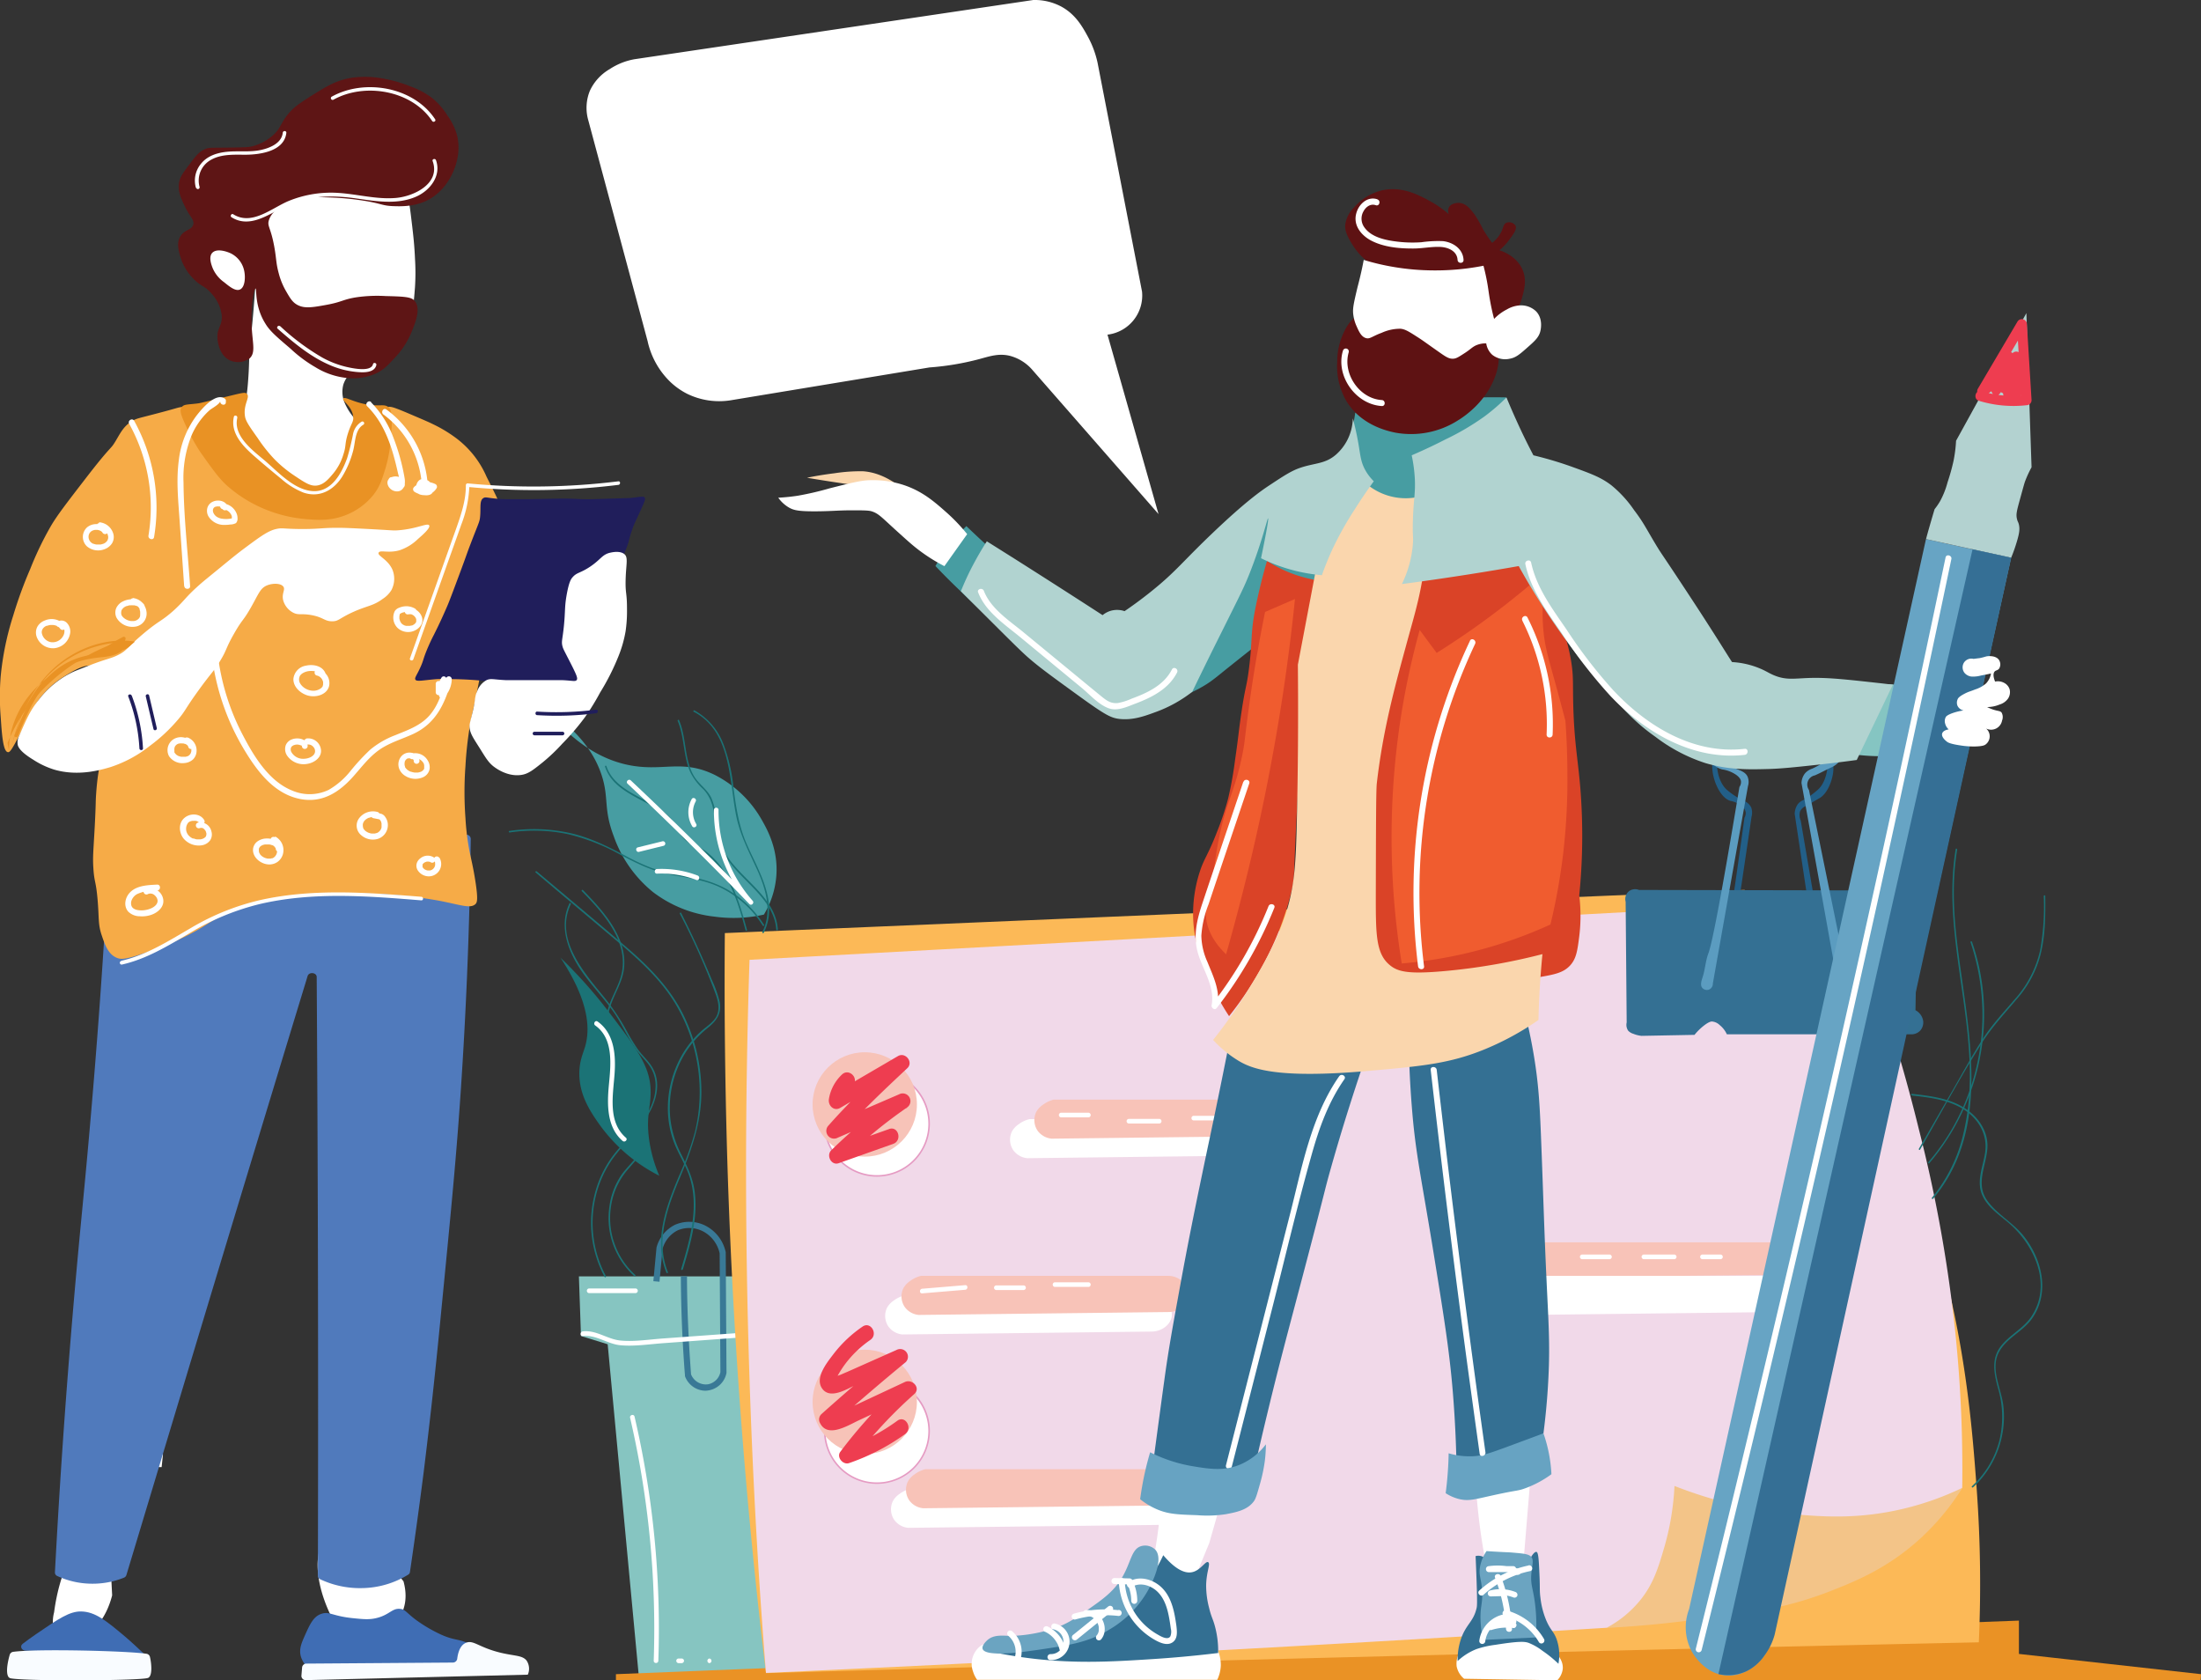 <svg xmlns="http://www.w3.org/2000/svg" viewBox="0 0 614.29 468.92"><rect x="0" y="0" width="614.29" height="468.92" fill="#333333" stroke="none"/><defs><style>.cls-3{fill:#fff}.cls-4{fill:#ea9225}.cls-9{fill:#347093}.cls-10{fill:#f8c3b8}.cls-12{fill:#479da2}.cls-13{fill:#1b7376}.cls-14{fill:#e59bc3}.cls-15{fill:#f7c3b8}.cls-16{fill:#ee3d50}.cls-17{fill:#fad6ad}.cls-22{fill:#67a3c2}.cls-23{fill:#336f92}.cls-24{fill:#6ba4c1}.cls-30{fill:#3f6db4}.cls-31{fill:#f9fcff}.cls-34{fill:#201e5b}.cls-35{fill:#e99224}</style></defs><g id="Layer_2" data-name="Layer 2"><g id="Layer_1-2" data-name="Layer 1"><path d="M161.57 356.19q.28 8.32.58 16.64l7.45 2.3q4.35 46.33 8.69 92.67l37.78-1.52-4-110.09z" fill="#86c5c1"></path><path d="M196.88 388.1a6.15 6.15 0 01-5.71-4.07v-.23c-.23-2.87-.42-5.77-.58-8.63-.34-6.29-.54-12.67-.57-19h1.72c0 6.27.23 12.62.57 18.89.16 2.8.35 5.64.56 8.46a4.43 4.43 0 004.75 2.78 4.35 4.35 0 003.44-3.39l-.21-33.17a9.16 9.16 0 00-4.1-5.81 8.37 8.37 0 00-7.59-.6 8.23 8.23 0 00-4.24 5.18l-.86 9.18-1.71-.16.88-9.39a9.91 9.91 0 015.21-6.37 10 10 0 019.19.69 10.86 10.86 0 014.92 7v.16l.21 33.44v.08a6.11 6.11 0 01-4.86 4.84 5.47 5.47 0 01-1.02.12z" fill="#397996"></path><path class="cls-3" d="M162.66 372.86c3.65-.47 6.9 2.22 10.5 2.55 3.9.36 8-.29 11.85-.57L210 373c.82-.06.83-1.35 0-1.29l-25 1.81c-3.88.28-8 .95-11.85.57-3.63-.35-6.77-3-10.5-2.55-.81.11-.82 1.4 0 1.29zm13.2 22.8a260.33 260.33 0 016.59 67.8c0 .83 1.26.83 1.29 0a261.17 261.17 0 00-6.64-68.14c-.19-.81-1.43-.47-1.24.34zm-11.42-34.8h12.91a.65.65 0 000-1.3h-12.91a.65.65 0 000 1.3z"></path><path class="cls-4" d="M171.9 468.06h442.3l-51.63-5.74v-9.18L284.94 463.5z"></path><path class="cls-4" d="M614.2 468.92H171.9v-1.72l113.05-4.56 278.52-10.39v9.3l50.86 5.65zm-399.59-1.72h384l-36.95-4.11v-9L285 464.36z"></path><path d="M202.3 260.39q-.26 29.12.58 59.66c1.46 51.94 5.37 101 10.9 146.86q118.74-3.46 237.5-6.31 50.48-1.2 101-2.29a363.71 363.71 0 00-.57-42.45c-1.56-21.68-4.15-54.2-18.93-91.79a264.13 264.13 0 00-45.9-75.73z" fill="#fcb957"></path><path d="M547.65 415.28a68.42 68.42 0 01-12 14.34c-9 8.1-17.74 11.63-24.67 14.35-13.41 5.25-24.54 6.54-42.45 8.6-8.36 1-15.31 1.46-20.08 1.72-.53-3.21-6.9-44.55 12.62-56.22 9.15-5.46 23.81-1.61 52.78 6.31 14.46 3.97 26.15 8.04 33.8 10.9z" fill="#f3c488"></path><path d="M479.93 272.88c-.63 2-.72 4.21-1.26 6.25-.27 1-.63 2.22-.12 3a1.25 1.25 0 001.51.48 1.74 1.74 0 00.88-1.64q4-26.52 7.91-53.06a4.33 4.33 0 00-.11-2.62 4.07 4.07 0 00-2.32-1.93 21.88 21.88 0 01-4.51-3c-2-1.82-2.81-5.23-2.66-7.46.38-6 8.5-10.73 15.27-10.91 6.4-.18 14.72 3.59 15.51 9.8.34 2.64-.54 6.77-2.66 8.57a21.57 21.57 0 01-4.05 2.9 3.72 3.72 0 00-1.62 1.24 5 5 0 00-.81 2.62q3.87 25.69 7.75 51.39c-.17 2.2.38 3.92 1.28 4.28a1.16 1.16 0 001.27-.28 2.37 2.37 0 00.12-2.48q-4.38-25.53-8.74-51.07a3.62 3.62 0 01-.18-2.53 2.8 2.8 0 011.51-1.43c1.29-.68 2.53-1.5 3.82-2.21 2.34-1.28 3.68-5 3.93-7.46.68-6.58-5.57-11.45-6.48-12.15-4-3.15-8.14-3.08-10.88-3-2.92 0-9.66.15-13.77 5.94a12.81 12.81 0 00-2.66 7.73c.07 4.18 2.47 9 5.2 9.67a6.85 6.85 0 013 1.38 2.71 2.71 0 011.16 1.8 2.56 2.56 0 01-.35 1.52c-4.27 31.11-6.16 42.17-6.94 44.66z" fill="#225f88"></path><path d="M209.19 267.85c-1.22 37-1.35 76 0 117q1.4 42.53 4.59 82 83.11-3.77 167.51-8.6 33.68-1.94 67.12-4a30.63 30.63 0 009.18-7.46c3.81-4.61 5.19-9.14 6.88-14.91a74 74 0 002.87-17.21 120.3 120.3 0 0034.42 8c7.34.59 17.33 1.32 29.83-1.72a81.24 81.24 0 0016.06-5.74 373.46 373.46 0 00-1.72-41.3 393.55 393.55 0 00-10.32-58.52A476 476 0 00515 251.21z" fill="#f1d9e9"></path><path class="cls-9" d="M453.71 251.64q.15 16.86.29 33.7a2.87 2.87 0 00.43 2.3 3.24 3.24 0 001.44.86 8.27 8.27 0 002.29.57l14.77-.28a16.25 16.25 0 012.44-2.44c1.57-1.26 2.23-1.29 2.44-1.29a3.51 3.51 0 012.15 1 7 7 0 012 2.58h51.64a3.37 3.37 0 002.29-1 3.44 3.44 0 00.86-2.73 4.12 4.12 0 00-2.15-3q.28-15.42.58-30.83a3.57 3.57 0 00-4.31-2.58l-73.43-.15a2.93 2.93 0 00-2.72.29 2.82 2.82 0 00-1.01 3z"></path><path class="cls-3" d="M287.3 312.31h69.13a5.61 5.61 0 013.73 1.43 5.44 5.44 0 011.72 4.45 5.5 5.5 0 01-5.46 4.2l-69.69.82a5.47 5.47 0 01-3.87-2.15 5.23 5.23 0 01-.43-5.31 5.71 5.71 0 011.86-2 8.32 8.32 0 013.01-1.44zm-34.85 49.19h69.13a5.69 5.69 0 013.73 1.43 5.46 5.46 0 011.72 4.45c-.37 2.25-2.63 4.11-5.47 4.21l-69.68.81a5.46 5.46 0 01-3.88-2.15 5.25 5.25 0 01-.43-5.31 5.91 5.91 0 011.87-2 8.5 8.5 0 013.01-1.44zm1.62 53.96h69.13a5.63 5.63 0 013.73 1.44 5.41 5.41 0 011.72 4.44 5.52 5.52 0 01-5.46 4.21l-69.69.81a5.43 5.43 0 01-3.87-2.15 5.23 5.23 0 01-.43-5.31 5.67 5.67 0 011.86-2 8.38 8.38 0 013.01-1.44z"></path><path class="cls-10" d="M294.09 306.86h69.13a5.64 5.64 0 013.73 1.43 5.44 5.44 0 011.72 4.45 5.5 5.5 0 01-5.46 4.2l-69.69.82a5.5 5.5 0 01-3.88-2.15 5.25 5.25 0 01-.43-5.31 5.82 5.82 0 011.87-2 8.32 8.32 0 013.01-1.44z"></path><path d="M476.79 266.09c-.78 2.08-.89 4.37-1.56 6.49-.33 1-.78 2.31-.15 3.08a1.73 1.73 0 001.87.51 1.78 1.78 0 001.1-1.71q4.89-27.54 9.8-55.09a3.82 3.82 0 00-.15-2.72c-.57-1.13-1.74-1.53-2.86-2a27.63 27.63 0 01-5.6-3.15 9.72 9.72 0 01-3.3-7.75c.48-6.27 10.55-11.14 18.94-11.33 7.93-.18 18.23 3.73 19.21 10.18.42 2.74-.67 7-3.3 8.9a27.59 27.59 0 01-5 3 4.55 4.55 0 00-2 1.29 4.6 4.6 0 00-1 2.72q4.82 26.69 9.61 53.35c-.21 2.29.46 4.08 1.58 4.45a1.66 1.66 0 001.58-.29 2.14 2.14 0 00.14-2.58l-10.83-53a2.62 2.62 0 011.65-4.06c1.61-.7 3.14-1.56 4.73-2.29 2.91-1.33 4.57-5.17 4.88-7.75.84-6.83-6.91-11.89-8-12.62-5-3.27-10.09-3.2-13.48-3.15-3.62 0-12 .15-17.07 6.16a12.16 12.16 0 00-3.3 8c.09 4.34 3.07 9.29 6.46 10a9.23 9.23 0 013.73 1.44c1.17.82 1.38 1.47 1.43 1.86a2.35 2.35 0 01-.43 1.58c-5.37 32.39-7.71 43.9-8.68 46.48z" fill="#5b9cc0"></path><path class="cls-12" d="M213.2 255.23a38.91 38.91 0 01-13.77.57 34.54 34.54 0 01-17.21-6.88 34.9 34.9 0 01-10.9-15.49c-3-7.85-1.28-10.71-3.44-17.21-1.63-4.92-5.43-11.72-15.49-18.36 8.5 10.58 16.57 14.17 22.38 15.49 10 2.26 15.27-1.7 24.66 2.87a31.46 31.46 0 0113.2 12.62c1.61 2.82 4.74 8.49 4 16.06a24.63 24.63 0 01-3.43 10.33z"></path><path class="cls-13" d="M184 328.1a46.1 46.1 0 01-16.63-14.2c-2.51-3.55-5.79-8.31-5.68-14.6.06-3.34 1.05-5.31 1.63-7.3 1.4-4.88 1.13-12.59-6.9-24.75a132.1 132.1 0 0113.39 15c7.62 10 11.43 15 11.76 21.5.25 4.91-1.35 7.31-.41 14.2A39.41 39.41 0 00184 328.1z"></path><path class="cls-10" d="M257 356.05h69.13a5.66 5.66 0 013.73 1.43 5.42 5.42 0 011.72 4.45 5.52 5.52 0 01-5.46 4.21l-69.69.81a5.43 5.43 0 01-3.87-2.15 5.23 5.23 0 01-.43-5.31 6 6 0 011.86-2 8.58 8.58 0 013.01-1.44zm1.26 53.95h69.12a5.63 5.63 0 013.73 1.44 5.35 5.35 0 011.72 4.44 5.52 5.52 0 01-5.46 4.21l-69.69.81a5.45 5.45 0 01-3.87-2.15 5.25 5.25 0 01-.43-5.31 5.78 5.78 0 011.87-2 8.38 8.38 0 013.01-1.44zm163.47-63.31h79.63a7.8 7.8 0 014.3 1.29c.17.12 2.45 1.79 2 4-.42 2-3 3.69-6.29 3.77l-80.28.73a7.05 7.05 0 01-4.46-1.93 3.81 3.81 0 01-.5-4.75 5.89 5.89 0 012.15-1.8 11.26 11.26 0 013.45-1.31z"></path><path class="cls-13" d="M186.4 355c-3.54-8.82-.1-18.11 3.36-26.35 3.28-7.81 6-15.46 6-24a48.92 48.92 0 00-5.31-22c-3.81-7.43-9.69-13.28-16-18.67-8.15-7-16.43-13.88-24.65-20.81-.21-.17-.52.13-.3.31q11 9.3 22.06 18.6c6.46 5.46 12.91 11.14 17.23 18.53a48.24 48.24 0 016.48 23 46.93 46.93 0 01-1.3 12.21 83.88 83.88 0 01-4.51 12.46c-3.53 8.39-7.09 17.87-3.47 26.85.1.26.51.14.41-.11z"></path><path class="cls-13" d="M177.3 355.79a21.46 21.46 0 01-6.7-19.56 20 20 0 014.4-9.6c2.28-2.72 5-5.2 5.54-8.9s-1-7.24-2.65-10.4c-2.14-4-4.69-7.72-6.38-12s-2.66-9.18-1.38-13.77c1.1-4 3.69-7.4 4.06-11.6.76-8.58-5.94-15.9-11.49-21.57-.2-.2-.5.11-.31.31 5.65 5.76 12.67 13.41 11.26 22.19-.68 4.21-3.47 7.72-4.25 11.91a22.22 22.22 0 001.29 11.57 68.64 68.64 0 005.73 11.19c2.24 3.86 4.65 8.44 3.51 13-1 4-4.62 6.44-6.77 9.72a20.54 20.54 0 00-3.11 8.66 21.81 21.81 0 006.95 19.15c.21.18.51-.12.3-.3zm35.85-95.47c4.29-8.55-1.5-17.27-4.84-25-2.13-4.94-2.88-10.09-3.58-15.39a47.43 47.43 0 00-2.83-12.29 18.1 18.1 0 00-8.06-9.38c-.25-.12-.47.25-.22.37 10.25 5.32 9.89 18.52 11.7 28.29 1 5.65 3.57 10.5 5.94 15.67 2.48 5.43 4.36 11.82 1.51 17.5-.12.25.25.46.38.22z"></path><path class="cls-13" d="M213.25 258.1a29.52 29.52 0 00-9.18-9.23c-4.26-2.7-8.92-3.84-13.85-4.67a46.9 46.9 0 01-8.27-1.95 61.41 61.41 0 01-7.71-3.61c-4.65-2.45-9.27-4.74-14.42-6a46.46 46.46 0 00-17.66-.75c-.28 0-.16.46.11.42a45.86 45.86 0 0116.31.49 57 57 0 0114.7 5.8c4.28 2.27 8.52 4.37 13.29 5.36 5 1 10.07 1.5 14.72 3.82a29.15 29.15 0 0111.59 10.52c.14.23.52 0 .37-.22zm3.83 1.29c-.48-7.73-7.62-12.48-12.2-17.9a21.64 21.64 0 01-3.41-5.22 25 25 0 01-1.56-7.62 18.16 18.16 0 00-1.38-6c-1.15-2.41-3.52-3.83-4.86-6.1-2.77-4.71-2-10.61-4.16-15.58-.11-.26-.48 0-.37.21 1.9 4.5 1.52 9.58 3.41 14.07a15.92 15.92 0 003.68 4.95c2.11 2.18 2.82 4.78 3.17 7.71.5 4.18.91 7.92 3.32 11.48 2.1 3.09 4.88 5.64 7.46 8.32 3.15 3.28 6.18 7 6.47 11.69 0 .27.45.27.43 0z"></path><path class="cls-13" d="M208.47 259.43c-2.13-7.83-4.68-16.66-11.43-21.82-1.92-1.47-4.45-2.25-6.11-4-1.48-1.6-2.25-3.73-3.77-5.32-2.48-2.6-5.78-4.21-8.89-5.9-3.7-2-7.6-4.32-9-8.56-.08-.26-.5-.15-.41.11 2.22 6.81 10.17 8.72 15.44 12.48a15.16 15.16 0 014.24 4.39c1.21 1.95 2.21 3.57 4.23 4.75a27.5 27.5 0 016 4.19 25.32 25.32 0 014 5.4c2.51 4.5 4 9.5 5.31 14.44a.21.21 0 00.41-.12zm-39.36 96.67a31.54 31.54 0 01-2.93-21.88 30.49 30.49 0 014.23-10c2.25-3.43 5.28-6.23 7.88-9.38 4-4.83 7.45-12.19 3.13-17.94-1.06-1.42-2.36-2.64-3.4-4.08a55.19 55.19 0 01-3.29-5.48 62.41 62.41 0 00-6.53-9.57c-5.64-6.87-13.4-16-8.88-25.46.11-.25-.26-.47-.38-.22-3.29 6.92.05 14.53 4.29 20.2 2.54 3.41 5.47 6.52 7.93 10s4 7.34 6.49 10.74c1.14 1.58 2.61 2.9 3.71 4.5a9.73 9.73 0 011.6 6c-.19 4.57-2.78 8.48-5.67 11.84-2.46 2.84-5.18 5.48-7.26 8.63a30.59 30.59 0 00-4.09 9.41 32 32 0 002.8 22.92c.13.25.5 0 .37-.21zm21.48-1.87c2.1-7 4.27-14.38 3.28-21.75-.5-3.8-2.08-7.05-3.78-10.43a28.55 28.55 0 01-3-9.87 29.23 29.23 0 014.07-18.18 27.81 27.81 0 016.29-7.08c2.49-2 4.05-4.06 3.39-7.41a33.81 33.81 0 00-2.2-6.14c-.79-1.92-1.61-3.84-2.45-5.74-1.9-4.34-3.94-8.62-6.08-12.85-.13-.25-.5 0-.37.21a196.56 196.56 0 0110 22.43c.74 2.09 1.29 4.45.07 6.48-1 1.57-2.63 2.58-4 3.77a27 27 0 00-5.21 6.3 29.79 29.79 0 00-4.19 16.16 27.07 27.07 0 001.54 8.26c1.2 3.37 3.26 6.36 4.41 9.75 2.9 8.53.23 17.68-2.26 26-.08.26.34.38.42.11zm342.99-48.52c5 .56 10.34 1.18 14.65 4 4.16 2.75 6.59 7.12 5.78 12.14-.62 3.88-2.45 7.81-.77 11.68 1.58 3.65 5.28 5.8 8.1 8.39 6.81 6.26 11.25 16.8 5.7 25.34-2.25 3.48-6.19 5.24-8.67 8.49-2.65 3.47-1.84 7.53-.79 11.44a28.25 28.25 0 01.43 14.85 26.21 26.21 0 01-7.65 12.71c-.2.19.1.49.31.31a26.89 26.89 0 008.46-22.74c-.6-5-3.9-10.6-1-15.4 2.18-3.65 6.43-5.41 8.91-8.83 5.28-7.3 2.86-17-2.51-23.49-2.94-3.53-7.2-5.81-9.87-9.53-3.32-4.62-.41-9.52 0-14.49.35-4.42-2.08-8.31-5.58-10.84-4.45-3.22-10.14-3.89-15.45-4.49-.27 0-.27.4 0 .43z"></path><path class="cls-13" d="M538.48 324.59a64.1 64.1 0 0015-47.52 60.91 60.91 0 00-3.1-14.23c-.09-.26-.5-.15-.41.12a63.63 63.63 0 01-3.69 49.35 60.37 60.37 0 01-8.09 12c-.18.21.12.52.31.31z"></path><path class="cls-13" d="M539.51 334.53c17-20.17 9.3-48.58 6.65-72.07-1-8.44-1.31-17 .08-25.38 0-.27-.37-.39-.41-.12-4.37 26.47 8.45 52.79 2.19 79.17a43.55 43.55 0 01-8.81 18.1c-.18.21.12.51.3.3z"></path><path class="cls-13" d="M535.87 320.83c5.72-9.93 11.16-20.1 17.27-29.79 2.84-4.49 6.39-8.26 9.8-12.3a30.37 30.37 0 006.52-12.14c1.38-5.39 1.43-11 1.37-16.54 0-.28-.44-.28-.43 0a68.79 68.79 0 01-1 15.1 30.6 30.6 0 01-7.08 13.69c-3.08 3.6-6.28 7-8.88 11-2.93 4.49-5.49 9.22-8.16 13.86l-9.74 16.9a.22.22 0 00.37.22z"></path><path class="cls-3" d="M427 356.05h69.13a5.69 5.69 0 013.73 1.43 5.46 5.46 0 011.72 4.45 5.52 5.52 0 01-5.46 4.21l-69.69.81a5.46 5.46 0 01-3.88-2.15 5.25 5.25 0 01-.43-5.31 5.91 5.91 0 011.87-2 8.5 8.5 0 013.01-1.44zM175.15 218.7q17.4 16.38 34 33.58c.58.6 1.46-.3.91-.91a37.83 37.83 0 01-9.52-25.4.65.65 0 00-1.29 0 39.17 39.17 0 009.9 26.31l.91-.91q-16.6-17.2-34-33.58c-.6-.57-1.52.34-.91.91z"></path><path class="cls-3" d="M194.3 229.92a6.35 6.35 0 01-.14-6.26c.4-.72-.71-1.38-1.11-.65a7.64 7.64 0 00.14 7.56c.43.71 1.55.06 1.11-.65zm.41 14.41a28.13 28.13 0 00-11.34-1.82c-.83 0-.83 1.33 0 1.29a27.35 27.35 0 0111 1.77c.77.3 1.11-.95.34-1.24zm-9.8-9.56l-6.89 1.7c-.81.2-.46 1.45.34 1.25l6.89-1.7a.65.65 0 00-.34-1.25zm-10.23 82.71c-5.06-4.36-3.6-11.77-3.17-17.62.4-5.3 0-11.45-4.72-14.79-.68-.48-1.33.64-.65 1.11 5.25 3.72 4.3 11.23 3.78 16.79-.49 5.32-.56 11.63 3.85 15.42.62.54 1.54-.37.91-.91zm14.71 146.64h.87a.7.7 0 00.45-.19.46.46 0 00.13-.21.44.44 0 00.06-.25.66.66 0 00-.19-.46.67.67 0 00-.45-.18h-.87a.69.69 0 00-.45.18.6.6 0 00-.14.21.53.53 0 00-.05.25.66.66 0 00.19.46.68.68 0 00.45.19zm8.61 0a.65.65 0 000-1.29.65.65 0 000 1.29zm59.38-103.19l12-1c.82-.07.83-1.36 0-1.29l-12 1c-.82.07-.83 1.36 0 1.29zM278 360h7.74a.65.65 0 000-1.29H278a.65.65 0 000 1.29zm16.38-.87h9.46a.65.65 0 000-1.29h-9.46a.65.65 0 000 1.29zm1.72-47.32h7.74a.65.65 0 000-1.29h-7.74a.65.65 0 000 1.29zm18.9 1.72h8.6a.65.65 0 000-1.29H315a.65.65 0 000 1.29zm18.1-.86h9.47a.65.65 0 000-1.29h-9.47a.65.65 0 000 1.29zm108.42 38.72h7.75a.65.65 0 000-1.29h-7.75a.65.65 0 000 1.29zm17.21 0h8.61a.65.65 0 000-1.29h-8.61a.65.65 0 000 1.29zm16.35 0h5.17a.65.65 0 000-1.29h-5.17a.65.65 0 000 1.29z"></path><circle class="cls-3" cx="244.75" cy="399.32" r="14.56"></circle><path class="cls-14" d="M244.75 414.1a14.78 14.78 0 1114.78-14.78 14.8 14.8 0 01-14.78 14.78zm0-29.12a14.35 14.35 0 1014.35 14.34A14.36 14.36 0 00244.75 385z"></path><circle class="cls-15" cx="241.35" cy="391.21" r="14.56"></circle><path class="cls-16" d="M250.45 396.47a56.26 56.26 0 01-14.64 7.68l2.43 3.16a127.13 127.13 0 0116.91-18.26c1.94-1.73-.53-4.36-2.61-3.38l-11.21 5.24-5.46 2.55a28.7 28.7 0 01-2.87 1.34c-.12 0-.49.06-.56.15h-.23c-.36 0-.16.23.59.68l-.55 2.09q10.08-9 20.53-17.6a2.13 2.13 0 00.17-2.82 2.19 2.19 0 00-2.77-.56l-9.34 4.15-4.09 1.82-2.33 1a10.34 10.34 0 00-2 .86c.45 1 .72 1.11.81.41a6.16 6.16 0 01.34-.68c.33-.62.69-1.22 1.06-1.81a27 27 0 012.13-2.95 30.13 30.13 0 016.15-5.62c2.27-1.56.12-5.29-2.17-3.72a35.23 35.23 0 00-8.18 7.75c-1.71 2.25-5.08 6.39-3.22 9.36 2.26 3.62 7.56 0 10.21-1.19l12.84-5.7-2.61-3.38q-10.45 8.58-20.54 17.6a2.08 2.08 0 00-.55 2.09c2 4.95 8 1 11.12-.42l14.94-7-2.65-3.31a132.79 132.79 0 00-17.57 19.14c-1.13 1.49.74 3.74 2.43 3.16a60.06 60.06 0 0015.66-8.11c2.22-1.61.07-5.35-2.17-3.72z"></path><circle class="cls-3" cx="244.75" cy="313.59" r="14.56"></circle><path class="cls-14" d="M244.75 328.37a14.78 14.78 0 1114.78-14.78 14.8 14.8 0 01-14.78 14.78zm0-29.13a14.35 14.35 0 1014.35 14.35 14.37 14.37 0 00-14.35-14.35z"></path><circle class="cls-15" cx="241.35" cy="308.21" r="14.56"></circle><path class="cls-16" d="M248.16 315.07L233 320.45l2.09 3.6a132.64 132.64 0 0118-14.95 2.15 2.15 0 00-2.17-3.71l-19.31 8.33 2.61 3.38c5.94-6.73 12.48-12.89 19-19 1.79-1.68-.51-4.61-2.61-3.38l-18.32 10.7 3.16 2.43a8.19 8.19 0 012.49-4.94c2-1.92-1-5-3-3a12 12 0 00-3.6 6.83c-.27 1.77 1.4 3.46 3.16 2.43l18.32-10.69-2.6-3.38c-6.55 6.14-13.09 12.29-19 19a2.16 2.16 0 002.61 3.38l19.31-8.33-2.17-3.71A138.85 138.85 0 00232 321c-1.46 1.45 0 4.34 2.09 3.6l15.19-5.38c2.59-.92 1.47-5.08-1.15-4.15z"></path><path class="cls-3" d="M309.08 93.34q7.13 25.07 14.26 50.12L287.93 103a12.53 12.53 0 00-6-3.68c-3.16-.8-5.69.1-8.73.92a75.76 75.76 0 01-13.8 2.3l-55.63 9.19a20.38 20.38 0 01-12-1.84 20 20 0 01-4.59-3.22 22.53 22.53 0 01-6.44-11.49q-8.28-30.81-16.55-61.61a12.57 12.57 0 01.46-8.28 13.58 13.58 0 015.51-6 18.49 18.49 0 016.9-2.76L288.39 0a15.85 15.85 0 017.82 1.84c4 2.18 5.9 5.63 7.35 8.28a27.41 27.41 0 012.76 7.35l12.42 63.92a11 11 0 01-9.66 12z"></path><path class="cls-17" d="M225.23 133.32c1.85-.38 4.47-.86 7.66-1.25a47.94 47.94 0 017.94-.56c2.28.15 7.15 1 12.81 6.41-4.19-.86-7.63-1.44-10-1.81-4.17-.65-6.58-.91-12.39-1.81-2.57-.4-4.65-.74-6.02-.98z"></path><path class="cls-3" d="M411.83 413.08c.17 3.19.44 6.54.84 10 .57 5.07 1.34 9.82 2.22 14.2l10.31-1.39q1.11-13.51 2.23-27zM408.07 460a6.73 6.73 0 00-1.53 5 6 6 0 002.09 3.48l26 .42a5.42 5.42 0 001.53-3.2c.24-3.06-2.85-5.4-4.18-6.41-7.18-5.45-19.98-4.72-23.91.71zm-134.38-.69a6.28 6.28 0 00-2.09 7.24 7.6 7.6 0 001.12 2.23h67a10 10 0 001-4 10.66 10.66 0 00-2.36-6.82c-3.27-.14-60.83-1.78-64.67 1.35z"></path><path class="cls-9" d="M343.6 288.31c-.7 3.54-1.75 8.85-3.07 15.32-2.3 11.29-3.16 15.07-5 23.95-1.77 8.52-3.95 19.06-6.4 32.59-1.72 9.48-3 16.3-4.18 25.06-.46 3.28-1.57 11.51-2.23 16.43-.47 3.5-.85 6.39-1.11 8.36L345 412.8l5.57-5c.75-3.27 1.89-8.21 3.34-14.2 3.23-13.35 5.54-21.87 9.47-36.77 7.17-27.19 6.07-23.8 8.08-30.91 2.66-9.4 6.72-22.83 12.53-39l9.19 3.62c.05 4.15.23 10.46.84 18.1 1 12.88 2.42 18.63 5.85 39.55 3 18.55 4.58 28.06 5.57 39.83.87 10.46 1.07 19 1.11 24.5A75.48 75.48 0 00430.77 400c.47-3.63 1.07-9 1.39-15.59.48-9.72 0-15.53-.56-27.86-.57-12.06-.92-24.13-1.39-36.2-.42-10.89-.66-17.33-2.23-26.46-1-5.85-2.17-10.63-3.06-13.92z"></path><path class="cls-3" d="M383.24 114.62c-.38 1.68.64 3.36-.19 7.24a7.28 7.28 0 01-1.67 3.9c-1.74 1.81-3.64 1.15-4.45 2.41-1.47 2.27 2.8 7.39 3.15 7.8 1.5 1.76 5.68 6.69 12.81 7.06 8.27.42 13.49-5.66 14.86-7.43.87-1.13 5.13-6.64 3.71-12.07-.49-1.89-1.3-2.33-2.23-5.38-1.35-4.44-.36-5.83-1.3-7.43-3.27-5.58-23.28-2.34-24.69 3.9z"></path><path class="cls-12" d="M351.12 179.7c-.1.07-2.9 2.27-6.69 5.29-3.59 2.86-4.95 4-5.57 4.45-5.43 4.26-12.92 6.39-16.71 7-8.59 1.3-15.38-2.94-29-11.42a155 155 0 01-25.07-20.06 189.8 189.8 0 01-7-7 49.94 49.94 0 018.63-11.14c1.78 1.71 4.46 4.25 7.8 7.24 10.85 9.7 16.28 14.54 23.12 17.27 4.59 1.83 12.38 4.94 20.33 2.23 2.58-.88 5.37-2.45 18.1-18.38 10.8-13.53 10.7-14.79 14.76-17.27 7.61-4.65 12.43-2.94 17.83-8.08 4.56-4.34 6-10.26 6.59-14.66a175.55 175.55 0 0142.14-4.27 47.23 47.23 0 01.84 10c0 1.46-.74 20.85-13.65 33.7-16.09 16.13-47.66 18.2-56.45 25.1z"></path><path d="M375.44 62.82c-.05.85 0 2.25 1.86 5.2 3 4.89 4.82 4.37 5.75 7 1.65 4.72-2.52 10.49-3.53 11.88-1.65 2.29-2.14 1.93-3.52 4.09a19.09 19.09 0 00-2.79 10 19.51 19.51 0 002.6 11c4.14 6.77 11.65 8.33 13.55 8.73a24.34 24.34 0 0017.46-3.35c1.77-1.07 8-5.19 10.58-12.62 1.9-5.54-.23-7.22 2.41-12.63 1.88-3.84 3.78-4.68 5-9.1.62-2.22 1.32-4.83.18-7.61-1.58-3.88-5.62-5.28-6.5-5.57a16.89 16.89 0 002.79-3c1.17-1.58 2.17-2.94 1.67-3.9a2.14 2.14 0 00-2.6-.74c-.74.37-.74 1.21-1.3 2.41a8.61 8.61 0 01-2.6 3.16 36.41 36.41 0 01-2.6-3.9 37.41 37.41 0 00-2.22-3.9c-1.11-1.48-2.37-3.19-4.28-3.34-.9-.07-2.43.18-3 1.3a2.52 2.52 0 000 1.86 27.51 27.51 0 00-5-3.53c-3.16-1.74-7.94-4.38-13.55-3.16a14.91 14.91 0 00-7.8 4.7 8.29 8.29 0 00-2.56 5.02z" fill="#5e1213"></path><path class="cls-3" d="M378.6 91c.65 1.47 1.3 2.95 2.6 3.34 1.14.35 1.71-.48 4.45-1.48a12.44 12.44 0 015.2-1.12c1.41.1 2.69 1 5.2 2.6 1.3.85 2.12 1.48 5.57 3.9 1.82 1.28 2.76 1.92 3.9 1.86.9 0 1.65-.53 3.15-1.49 1.91-1.21 2.29-1.91 3.72-2.41a6.51 6.51 0 012.41-.37 5.38 5.38 0 001.67 3.17 5.81 5.81 0 004.83 1.12c1.75-.3 2.8-1.21 4.83-3s3.23-2.82 3.71-4.46c.09-.3 1-3.53-1.11-5.76a6.05 6.05 0 00-4.65-1.67 8.17 8.17 0 00-3.52 1.12A13.15 13.15 0 00417 89a62.41 62.41 0 01-1.11-5c-.41-2.27-.48-3.38-.93-5.75-.34-1.78-.7-3.21-.93-4.09-1.21.24-2.78.51-4.64.75a69.53 69.53 0 01-9.29.55 67.86 67.86 0 01-10.95-.93 65.64 65.64 0 01-8.54-2c-.22 1.19-.58 3-1.12 5.2-.39 1.62-.54 2.07-.92 3.71-.67 2.89-1 4.36-.93 5.76a11 11 0 00.96 3.8z"></path><path d="M353.62 156.52c-.46 1.58-1.05 3.69-1.67 6.19 0 0-1 4-1.67 7.52-1.28 6.61-.69 8.3-1.67 16.15-.71 5.72-1 4.64-2.23 13.09-.74 5.11-.72 6.06-1.67 12.53a100.33 100.33 0 01-1.95 10.86 78.09 78.09 0 01-3.06 9.19c-2.74 7.08-3.7 7.47-5 11.7A38 38 0 00333 256c.19 6.58 2.11 11.39 3.9 15.87a65.25 65.25 0 006.13 11.7 93.63 93.63 0 008.42-12.46 83.94 83.94 0 009.15-23c.78-3.48.33-2.72 1.47-24.13.39-7.32.94-16.9 1.85-28.15.45-5.58.7-8.44 1.11-12a177.35 177.35 0 013.9-21.72 34.07 34.07 0 01-4.45-.84 36.11 36.11 0 01-10.86-4.75zM389 170.23c-1.24 4.09-3.2 10.59-5 17.26-2.57 9.48-3.88 14.32-5 21.17-.43 2.57-.94 7.47-2 17.27-1.21 11.62-1.34 14.64-1.39 17a122 122 0 00.55 14.76 26.94 26.94 0 003.9 7.79c2.64 3.63 5.08 5 4.74 7.25a4.34 4.34 0 01-3.35 3.34 4.81 4.81 0 01-4.17-1.4 25.39 25.39 0 012.5 5.85 24.85 24.85 0 01.84 4.46c2.37-.83 5.82-2 10-3.34 12.13-3.84 18.19-5.75 24.79-6.69 4.95-.7 7.94-1.21 13.93-2.22 4.55-.78 7-1.25 8.91-3.35 1.69-1.88 2-4.06 2.51-8.07a46.55 46.55 0 000-11.42 166.75 166.75 0 00.27-30.36c-.67-7.91-1.69-12.5-1.95-23.11-.14-5.87.1-7.59-.55-11.7-1.24-7.77-3.93-13.2-6.41-18.1-3.65-7.23-5.55-10.88-9.19-12.26-1.45-.55-4.51-.19-10.58.56-10.74 1.32-13.26 2.38-15 3.34a24.11 24.11 0 00-6.13 4.74c-.56 1.76-1.33 4.25-2.22 7.23z" fill="#da4327"></path><path d="M396.23 175.8l4.74 6.4q5.28-3.3 10.86-7.24c5.51-3.9 10.52-7.83 15.06-11.65l3.69 5.94a48.39 48.39 0 00.19 6.82c.42 4.34 1.27 7.14 3.06 13.65.71 2.56 1.78 6.49 3.07 11.42.27 3.72.53 8.66.55 14.48a176.8 176.8 0 01-1.11 22 169.63 169.63 0 01-3.62 20.38 125.19 125.19 0 01-41.5 10.87 219 219 0 01-.28-68.52 217.26 217.26 0 015.29-24.55zm-43.16-5.02l8.35-3.62c-.5 5-1.22 11.29-2.23 18.66-.83 6.13-2.81 19.83-6.4 37.32-2.55 12.4-6 27-10.59 43.17-3.92-3.78-5.23-7.29-5.57-10s.3-4.39 1.4-9.74c1.27-6.22 1-6.53 2-11.7 2.11-11 4.15-12.74 6.4-22.84 1.11-4.95.85-5.58 2.23-15.32.81-6.1 2.2-14.99 4.41-25.93z" fill="#f05c2f"></path><path d="M511.81 209.5a57.73 57.73 0 009.19 1.39 56.22 56.22 0 007.8 0l3.9-18.89c-1-.39-7-2.51-12.81.56s-9.03 9.76-8.08 16.94z" fill="#85c5c2"></path><path class="cls-17" d="M379.52 133.19a16.95 16.95 0 0018.11 5 97.45 97.45 0 01.28 15c-.66 10.9-3 17.74-5.57 27.29-3.08 11.27-6.41 23.47-8.08 38.16-.21 1.85-.23 11.63-.28 31.19 0 10.81 0 16.28 3.9 19.49 2.32 1.94 5.4 2.56 15.32 1.67a169.92 169.92 0 0027.29-4.73c-.35 3.58-.63 7.3-.84 11.14-.13 2.46-.22 4.88-.27 7.24a78.58 78.58 0 01-14.76 8.08c-9.79 4.05-17.52 4.8-32.59 6.12-26.29 2.32-33-.69-36.76-3.06a32.35 32.35 0 01-6.69-5.57 140.79 140.79 0 009.75-13.92c2.64-4.29 7.13-11.6 10-19.78 3-8.46 3.33-15.16 3.62-27.85s.43-27.13.28-43.17q3.62-19.06 7.24-38.15z"></path><path class="cls-22" d="M404.31 405.56a20.62 20.62 0 006.41.84c2.92-.1 4.94-.81 10.3-2.79 4.48-1.65 7.92-2.93 9.75-3.62a40.81 40.81 0 011.67 6.41 41.45 41.45 0 01.56 5 29.55 29.55 0 01-7.24 3.9c-2.29.84-2.12.45-8.92 1.95-5.16 1.13-6.85 1.71-9.47 1.11a12.05 12.05 0 01-3.89-1.67c.22-1.68.41-3.44.55-5.29.16-2.03.25-3.99.28-5.84z"></path><path class="cls-3" d="M324.1 418.09c-.18 2.74-.44 5.62-.83 8.64-.46 3.56-1 6.91-1.67 10l12 3.35 3.9-9.47 3.03-10.61z"></path><path class="cls-23" d="M324.66 434c2.21 2.59 5.24 5.35 8.08 4.73 2.37-.51 3.71-3.2 4.45-2.78s-.48 2.58-.56 6.4a24.46 24.46 0 00.84 6.41c.62 2.59 1.08 3 1.67 5.29a26.46 26.46 0 01.84 7.24c-7.29.89-13.39 1.38-17.83 1.67-12.24.8-23.4 1.47-37.32-.55-3.92-.57-7.11-1.22-9.19-1.68a78.08 78.08 0 0018.66-2.5c6.19-1.61 11.47-3.05 17-7.24a42.4 42.4 0 007.52-7.52 47.12 47.12 0 005.84-9.47z"></path><path class="cls-24" d="M318.53 431.46c-2.74.78-2.82 4.39-5.29 8.64-2.34 4-5.38 6.14-9.75 9.19-3.33 2.32-6.71 4.68-11.69 5.84a42.8 42.8 0 01-9.47 1.4c-2.43-.06-4.85-.45-6.69 1.11-.14.12-1.72 1.5-1.39 2.51.79 2.41 11.8.79 15.32.28 9.11-1.34 14.34-2.11 20.33-5.85a29.46 29.46 0 0010.86-11.42c.84-1.64 4.13-8.11 1.65-10.73a4.05 4.05 0 00-3.88-.97z"></path><path class="cls-23" d="M411.83 434.25c.08 1.68.18 4.07.28 7 .22 6.43.12 7 0 7.52-.91 3.94-3.05 4.51-4.46 8.91a18.12 18.12 0 00-.83 5.85 16.64 16.64 0 015.29-3.34 26.84 26.84 0 015.29-1.19c7-1.12 8.25-.86 9.19-.55a15.86 15.86 0 013.9 2.22 33.38 33.38 0 014.46 3.63 13.22 13.22 0 00-.56-7c-.81-2.11-1.6-2.29-2.79-5a23 23 0 01-1.67-6.41c-.28-2.13-.08-2.49-.28-6.68-.18-4-.29-6-.83-6.13-.8-.16-2.4 2.49-2.84 5.28a22 22 0 00.33 5.31c.45 3.67.84 6 .84 6a15 15 0 01.28 4.74 13.09 13.09 0 01-.42 1.95c-1.73 0-3.59 0-5.57.14s-3.66.32-5.29.55c-.13-2-.22-3.55-.28-4.59-.22-4-.2-5-.42-7.66-.27-3.4-.37-2.72-.42-4.32-.1-3.29.34-4.84-.66-5.75a3 3 0 00-2.54-.48z"></path><path class="cls-24" d="M414.89 432.85c1.06.08 2.7.18 4.74.28 1.26.06 1.7.07 2.51.14 3 .26 4.53.38 5.24 1.2s.29 2.16.05 4.37c-.39 3.61.57 4.4 1.11 9.75a51 51 0 01.14 8.36l-14.76.69a30.83 30.83 0 01-.7-5.29c-.17-4.2.69-4.85.42-8.63-.24-3.35-1-4.12-.56-6.55a11.53 11.53 0 011.81-4.32z"></path><path class="cls-3" d="M269.93 149.06a50.56 50.56 0 00-5.85-6.13c-3.26-2.88-6.69-5.92-12.11-7.66a27.77 27.77 0 00-9.61-1.25c-2.32.11-5.12.82-10.72 2.23a86.46 86.46 0 01-9 2.09 54.2 54.2 0 01-5.43.55 9.53 9.53 0 003.06 2.79c1.34.75 2.78 1.09 8.63 1 3.82-.07 4.92-.25 8.64-.27 3.16 0 4.76 0 5.71.27 2 .64 2.72 1.6 7.1 5.57 2.22 2 3.77 3.43 5.43 4.74a47.92 47.92 0 007.8 5z"></path><path d="M394 127.06c3.88-1.67 7.08-3.23 9.47-4.46a71.14 71.14 0 0010.86-6.4 54.6 54.6 0 006.12-5.29q1.88 4.57 4.18 9.46c1.1 2.33 2.22 4.55 3.34 6.69a103.26 103.26 0 0111.14 3.34c5.13 1.86 7.75 2.84 10.59 5a32.8 32.8 0 016.4 7c2.58 3.38 3.28 5 6.13 9.74 1.63 2.69 1.06 1.6 8.08 12.26 2.45 3.72 4.81 7.32 7.79 12 2.23 3.47 4 6.36 5.3 8.36a23.56 23.56 0 017.52 1.67c2.17.88 2.94 1.57 4.73 2.23 3 1.1 5.08.7 8.91.55 5.23-.2 10.08.33 19.78 1.4 1.71.19 3.1.36 3.94.47l-10.07 21c-2.74.38-6.67.88-11.42 1.39-6.36.69-9.55 1-12.81 1.12-5.89.16-11.51.31-18.1-1.67A46.37 46.37 0 01462 205.6c-5.61-3.94-8.86-7.6-14.48-13.93a182.1 182.1 0 01-13.65-17.54c-4.34-6.31-7.65-11.89-10-16.16q-10.08 1.78-20.61 3.34-6.06.9-12 1.68a31 31 0 003.07-11.14c.17-2.29-.12-2.13 0-6.41.15-6 .73-7.5.55-11.7a42 42 0 00-.88-6.68zm-16.43-10.31c.53 1.94.88 3.56 1.12 4.74 1 4.82.84 6.83 2.23 9.47a13.61 13.61 0 002.5 3.34c-2.24 3.08-4 5.76-5.29 7.8A92.9 92.9 0 00372 153a80.56 80.56 0 00-3.06 7.52 47.53 47.53 0 01-11.7-2.51 46.55 46.55 0 01-5.29-2.23c1.88-9.08 2.12-11.1 1.95-11.14s-1.65 6.47-5 15c-1.67 4.27-2.78 6.34-7.52 15.88-2 4-5 10-8.63 17.54a37.29 37.29 0 01-10 5.57c-3.36 1.24-6.53 2.4-10.3 2-2.46-.29-4.05-1.14-11.7-6.68-7.22-5.23-10.83-7.85-13.93-10.58-1.83-1.62-4.59-4.35-10-9.75-3.59-3.57-6.56-6.54-8.64-8.64.91-2.25 2-4.69 3.35-7.24s2.61-4.69 3.89-6.68l7.52 4.73c1.37.87 7.6 4.81 16.16 10.31 2.19 1.41 5.13 3.3 8.63 5.57a6.24 6.24 0 013.06-1.39 6.49 6.49 0 013.07.27c1.77-1.2 4.43-3.08 7.52-5.57 6.88-5.53 8.51-8.1 17.26-16.43 8.94-8.51 13.22-11.51 15.6-13.09 4.21-2.78 6.32-4.17 8.91-5 4-1.3 6.76-1 9.75-3.62a13.88 13.88 0 003.06-3.9 14.14 14.14 0 001.61-6.19z" fill="#b1d3d0"></path><path d="M537.53 150.45q-33 149.28-66.1 298.56a14.37 14.37 0 00.74 11.88c.42.74 3.67 6.31 9.66 6.68 5.32.34 10.66-3.56 12.62-9.65l66.84-302.27z" fill="#67a4c4"></path><path d="M565.56 87.37L545.93 123a38.22 38.22 0 01-.7 5.57 55.73 55.73 0 01-1.67 6 23.37 23.37 0 01-2.09 5.29 18.24 18.24 0 01-1.53 2.23c-.47 1.56-.93 3.13-1.39 4.73-.35 1.22-.69 2.42-1 3.62l23.76 5.2a47 47 0 001.63-4.64c.66-2.25.78-3.31.56-4.46-.17-.86-.36-.85-.56-1.67-.33-1.33-.07-2.27.83-5.57 1.19-4.3 1.25-4.56 1.54-5.29a30.23 30.23 0 011.69-3.61q-.74-21.51-1.44-43.03z" fill="#b3d2d0"></path><path d="M550.53 153.3L479.6 467.17a12.39 12.39 0 007.9-.83 13.21 13.21 0 005-4.42 17.19 17.19 0 002.82-5.83q33-150.21 66-300.44z" fill="#356f95"></path><path class="cls-3" d="M550.8 183.87a2.47 2.47 0 00-2.64 1 2.51 2.51 0 00.14 2.92 3 3 0 001.81 1 8.07 8.07 0 002.78-.28c1.37-.25 2.79-.56 2.79-.56a5.28 5.28 0 01-1.4 2.79 8.67 8.67 0 01-3.06 1.67c-1.35.56-1.66.54-2.78 1.11-1.63.82-2 1.34-2.09 1.67a2.26 2.26 0 000 1.81 2.41 2.41 0 001.67 1.26 15.52 15.52 0 00-2.93.69c-1.64.57-2 1-2.08 1.26a2.35 2.35 0 00-.14 1.67 3.18 3.18 0 001 1.67c-.07 0-1.51.2-1.81 1.11-.35 1.08 1.18 2.21 1.39 2.37s.91.59 3.76 1a23 23 0 004.18.28c2.07-.06 2.56-.38 2.79-.56a2.85 2.85 0 00.13-4.45 3.11 3.11 0 004.46-2.23 2.58 2.58 0 00-.14-2.23c-.41-.5-1-.37-2.37-.83a11.51 11.51 0 01-1.67-.7 9 9 0 003.48-.7 4.43 4.43 0 002.37-1.67 3.22 3.22 0 00.42-2.64 3.08 3.08 0 00-1.39-1.67 3.69 3.69 0 00-2.65-.42c-.64-1.62-.47-2.39-.14-2.79s.86-.31 1.26-.83a2.25 2.25 0 000-2.37c-.8-1.27-2.76-1.13-3.07-1.11-.7.05-.86.24-2.37.55-.73.08-1.31.16-1.7.21zM273 165.33c2.16 5.55 7.56 9 12 12.69l16.83 13.88c2.24 1.84 4.68 4.63 7.43 5.69 2.53 1 5.25-.34 7.61-1.23 4.63-1.75 9.29-4.09 11.64-8.68.49-1-.95-1.8-1.44-.84-2.24 4.38-6.8 6.5-11.21 8.12a16.75 16.75 0 01-3.81 1.22c-2.13.25-3.36-.8-4.91-2.06-2.45-2-4.87-4-7.3-6l-14-11.52c-4-3.32-9.27-6.64-11.24-11.7-.39-1-2-.56-1.61.45zm137.25 13.52a164.77 164.77 0 00-14.47 90.82c.13 1.06 1.8 1.07 1.67 0a163.19 163.19 0 0114.25-90c.45-1-1-1.82-1.45-.85zm14.64-5.62a64.33 64.33 0 016.76 31.77c0 1.08 1.63 1.07 1.68 0a66.08 66.08 0 00-7-32.65c-.49-1-1.93-.12-1.44.84zm.83-15.8c1.53 7.18 6 13.21 10.1 19.17a137.83 137.83 0 0013.69 17.67c9.64 10.14 23 18 37.44 16.38 1.05-.12 1.07-1.8 0-1.68-14.31 1.62-27.32-6.3-36.75-16.41a135.88 135.88 0 01-12.93-16.8c-4-5.84-8.44-11.74-9.94-18.78-.22-1-1.83-.6-1.61.45zM384.44 55.62c-2.79-.94-5.26 1.37-5.93 4-.85 3.24 1.35 6 4.1 7.48 3.55 1.88 7.95 2.28 11.9 2.25 2.39 0 4.77-.51 7.15-.45 2.2 0 5 1 5.14 3.64.05 1.07 1.72 1.08 1.67 0-.14-3.08-2.92-4.94-5.78-5.25a33.53 33.53 0 00-6 .31 35.73 35.73 0 01-6.54-.15c-3.25-.38-7.41-1.15-9.4-4.06a4.1 4.1 0 01-.22-4.39c.7-1.31 2-2.24 3.46-1.73 1 .35 1.46-1.27.45-1.61zm-9.63 42.25c-2.12 7 3.54 15 10.85 15.44 1.07.06 1.07-1.61 0-1.67-6.26-.38-11-7.36-9.24-13.33a.83.83 0 00-1.61-.44zm24.5 200.74q4.74 41.61 10.34 83.09 1.64 12 3.32 24c.15 1.06 1.76.61 1.61-.44q-5.83-41.43-10.83-83-1.41-11.83-2.77-23.7c-.12-1.05-1.79-1.06-1.67 0zm-25.55 1.73c-7.83 11.23-10.35 25.28-13.67 38.3l-11.4 44.7-6.52 25.54a.83.83 0 001.61.44L355.09 365c3.64-14.27 7-28.64 11-42.82 2.07-7.4 4.69-14.67 9.12-21 .62-.88-.83-1.72-1.44-.84zM311 442.05l4.23.11-.72-.42a11.19 11.19 0 011.23 5 .84.84 0 00.83.84.86.86 0 00.84-.84 13.08 13.08 0 00-1.41-5.84.84.84 0 00-.72-.42l-4.23-.11a.84.84 0 000 1.68zm-7.78 8.95h.68l.28.06.28.09c.22.07-.13-.07.07 0a3.15 3.15 0 01.51.28l.18.13.12.1c.13.12.25.24.37.37l.19.23.1.14.27.46a3.17 3.17 0 01.34.93 1.74 1.74 0 01.05.22v.15a4.41 4.41 0 010 .52v.29c0 .1 0 .1 0 0v.14a2.72 2.72 0 01-.13.49l-.05.14c0-.08 0-.09 0 0a1.27 1.27 0 01-.12.23 2.07 2.07 0 01-.15.25c-.06.08-.06.08 0 0l-.1.12a.86.86 0 000 1.18.84.84 0 001.18 0c2-2.35.93-6.2-1.68-7.66a4.14 4.14 0 00-2.41-.54.84.84 0 100 1.67zm-11.59 4.35a7.36 7.36 0 012.67 2.09l.09.11c-.05-.06.07.1.09.11l.25.38a7 7 0 01.44.75c.07.13.14.27.2.41s.07.17 0 .06l.09.23c.11.29.19.58.27.87a.83.83 0 101.61-.44 9.31 9.31 0 00-4.9-6 .86.86 0 00-1.14.3.85.85 0 00.3 1.15z"></path><path class="cls-3" d="M315.75 442.94c2.25-1.47 5.18-.64 7.08 1.05 2.31 2.07 3.11 5.29 3.6 8.23.13.75.24 1.51.34 2.27a3.5 3.5 0 01-.13 2.15c-.75 1.22-2.88-.12-3.73-.61a18.13 18.13 0 01-9-14.84c0-1.08-1.71-1.08-1.67 0a19.83 19.83 0 0010.41 16.63c1.39.73 3.23 1.49 4.67.45s1.18-3.06 1-4.63c-.51-3.59-1.2-7.51-3.76-10.27-2.37-2.57-6.55-3.91-9.67-1.87-.89.59 0 2 .85 1.44zm108.12-5.09a18.34 18.34 0 00-8.54-.77.82.82 0 00-.6.92.83.83 0 00.82.72h6.86a.84.84 0 000-1.67h-6.86l.22 1.64a16.61 16.61 0 017.66.77.85.85 0 001-.58.86.86 0 00-.59-1zm-4.8 5.87l-3 .08.23 1.64a10 10 0 016.2.39.84.84 0 001-.58.86.86 0 00-.58-1 11.57 11.57 0 00-7.1-.39.84.84 0 00.22 1.64l3-.08c1.07 0 1.08-1.7 0-1.67zm3.53 7.96a7.39 7.39 0 00-7.19 1.8.85.85 0 00.82 1.4 14.06 14.06 0 016.18-.55c.45.06.84-.43.84-.84a.86.86 0 00-.84-.83 15.35 15.35 0 00-6.63.6l.81 1.4a5.63 5.63 0 015.56-1.36.84.84 0 00.45-1.62z"></path><path class="cls-3" d="M426.61 436.87a29.44 29.44 0 00-13.75 7c-.8.72.39 1.9 1.18 1.18a27.81 27.81 0 0113-6.61c1.06-.22.61-1.83-.44-1.61z"></path><path class="cls-3" d="M417.26 440.28a46.18 46.18 0 013.06 14.3c.06 1.07 1.73 1.08 1.67 0a47.53 47.53 0 00-3.12-14.75c-.38-1-2-.56-1.61.45z"></path><path class="cls-3" d="M422.64 450.41a8.65 8.65 0 00-9.78 7.53.84.84 0 00.84.83.86.86 0 00.84-.83 6.94 6.94 0 017.65-5.91.87.87 0 001-.59.84.84 0 00-.58-1z"></path><path class="cls-3" d="M419.94 451a15.54 15.54 0 019.58 7.29.84.84 0 001.44-.85 17.33 17.33 0 00-10.58-8.06.84.84 0 00-.44 1.62zm-107.82-1.66a32.13 32.13 0 00-12.49 1 .84.84 0 00.44 1.61 31 31 0 0112.05-1 .84.84 0 100-1.67z"></path><path class="cls-3" d="M309.25 448.35l-9.88 8a.84.84 0 001.18 1.19l9.88-8a.83.83 0 000-1.18.85.85 0 00-1.18 0zM294 454.69a3.49 3.49 0 01-.81 6.91.84.84 0 000 1.68 5.16 5.16 0 001.25-10.2c-1.05-.24-1.5 1.38-.44 1.61zm-12.66 1.74a5.84 5.84 0 011.12 7.77.84.84 0 00.3 1.14.85.85 0 001.14-.3 7.48 7.48 0 00-1.38-9.79.86.86 0 00-1.18 0 .85.85 0 000 1.18zM347 218.17c-3.79 11.26-7.61 22.5-11.37 33.76-1.61 4.79-2.74 9.48-1.18 14.43 1.45 4.61 4.67 9.12 3.71 14.16-.14.72.83 1.54 1.4.81a115.43 115.43 0 0016.1-28c.4-1-1.22-1.43-1.62-.45a112 112 0 01-15.67 27.28l1.4.81c.87-4.52-1.16-8.5-2.81-12.59a18.65 18.65 0 01-1.67-7.26 28.93 28.93 0 012-8.73c3.76-11.27 7.58-22.51 11.37-33.76.35-1-1.27-1.46-1.61-.45z"></path><path class="cls-16" d="M552.31 111.85a32.88 32.88 0 0013.3 1.23 1.41 1.41 0 001.39-1.39l-1.31-21.28a1.41 1.41 0 00-2.6-.7L552 108.51a1.4 1.4 0 001.91 1.9 15.93 15.93 0 007.77-10.56c.37-1.75-2.31-2.5-2.68-.74a38.63 38.63 0 01-3.12 9.11c-.64 1.32 1.13 3 2.19 1.69a19.29 19.29 0 004.12-8.92l-2.69-.74-1.38 7.75h2.69a15.66 15.66 0 011.13-8.17l-2.74-.37-.14 10.31c0 1.85 2.56 1.72 2.79 0l1.21-9.2-2.74.37a18.13 18.13 0 011 8.84h2.79v-9.64h-2.78v7.94a1.39 1.39 0 002.78 0V99.5a1.39 1.39 0 00-2.78 0v12a1.39 1.39 0 002.78 0v-12a1.39 1.39 0 00-2.78 0v8.61h2.78v-7.94a1.39 1.39 0 00-2.78 0v9.64c0 1.85 2.57 1.73 2.79 0a19.92 19.92 0 00-1.15-9.58 1.4 1.4 0 00-2.74.37l-1.21 9.2h2.79l.19-10.31c0-1.69-2.18-1.74-2.74-.37a18.38 18.38 0 00-1.13 9.65c.19 1.35 2.46 1.31 2.69 0l1.33-7.78c.3-1.76-2.39-2.51-2.69-.74a16.51 16.51 0 01-3.4 7.69l2.19 1.69a41.38 41.38 0 003.39-9.78l-2.64-.74a13.28 13.28 0 01-6.5 8.9l1.91 1.9 11.09-18.79-2.6-.71 1.31 21.28 1.4-1.39a31 31 0 01-12.56-1.13c-1.71-.53-2.45 2.16-.74 2.68z"></path><path class="cls-3" d="M543 155.56q-12.5 59.74-25.87 119.3-13.32 59.36-27.52 118.5-8 33.38-16.3 66.68a.83.83 0 001.61.44q14.73-59.22 28.6-118.67 13.82-59.24 26.76-118.68 7.31-33.52 14.34-67.12c.22-1-1.4-1.5-1.62-.45z"></path><path class="cls-22" d="M321 405.28a84.2 84.2 0 00-2.23 9.47c-.22 1.24-.4 2.44-.56 3.62a19.88 19.88 0 005.3 3.07c2.89 1.12 5.49 1.22 10.58 1.39a34.76 34.76 0 008.07-.28c2.84-.54 6-1.13 7.8-3.62.53-.71.91-2.05 1.67-4.74a44.22 44.22 0 001.4-6.68 41.41 41.41 0 00.28-4.46 17.59 17.59 0 01-7 5.57c-4.58 2-8.8 1.31-13.37.56a41.89 41.89 0 01-11.94-3.9z"></path><path class="cls-3" d="M30.72 433.82l.58 11.39c-3.06 11.89-12.44 14.87-15.52 10.92-1.7-2.19-.82-5.68-.68-6.2 1.59-12.11 6.44-20.57 10.11-21.27 2.14-.42 4.08 1.79 5.51 5.16zm73.6-3l8.29 10.46c3.32 12-8.35 17.68-15.39 14.93a8.48 8.48 0 01-5-5.58c-5.59-11.8-4.08-21.18.78-22.95 2.79-1.04 7.05.43 11.32 3.14zM45.47 406l-.36 3.42-12.85-.29a.91.91 0 01.71-.88L44.08 405a1 1 0 011.39 1z"></path><path d="M130.11 232.93a1.21 1.21 0 011.27 1.11c-.34 27.92-1.52 51.44-2.71 69.3-1.27 19.07-2.66 33.28-5.44 61.7-2 20.84-3.49 33.65-5 45.9-1.44 11.29-2.79 20.8-3.82 27.77a1 1 0 01-.52.74 25.17 25.17 0 01-12.75 3.73 25.91 25.91 0 01-11.76-2.46 1.06 1.06 0 01-.66-1q.12-46.5 0-93-.09-37-.33-74.07c0-1.28-2.16-1.51-2.54-.27q-14.36 47.07-28.58 94.18-11 36.51-22 73a1.14 1.14 0 01-.68.71 23.4 23.4 0 01-9.59 1.67 23.1 23.1 0 01-9-2.13 1.06 1.06 0 01-.67-1c.93-17.58 2.54-44.27 5.4-77.18 1.64-18.87 2.62-27.41 4.27-46.2 1.73-19.64 4-48 5.77-83a1.22 1.22 0 011.31-1.05z" fill="#507abc"></path><path class="cls-30" d="M40.15 461.48s-3.56-3.4-5.83-5.27c-4.74-3.94-7.76-6.43-11.65-6.51-3.21-.07-6.28 2-12.42 6.2-1.5 1-2.81 2-3.92 2.83-.86.66-.33 1.87.83 1.9z"></path><path class="cls-31" d="M40.84 461.5a1.17 1.17 0 011 .84c.5 2.11.71 5.4-.51 5.9-1.92.8-33.5.95-38.22.14a1.08 1.08 0 01-.79-.47c-.79-1.36-.07-4.51.4-6.15a1.18 1.18 0 011-.8c6.47-.89 32.09-.25 37.12.54z"></path><path class="cls-30" d="M130.22 458.38c-2.59-1.05-3.54-.65-7-2.17a40.81 40.81 0 01-7.37-4.34c-2.58-2-2.79-2.75-4.16-2.89-2.29-.25-3 1.72-6.71 2.58-2 .47-3.65.3-6.6 0-5.5-.57-6.4-1.89-8.55-1.24-2.3.69-3.26 2.81-4.66 5.89-1 2.27-1.82 4-1.16 6.2a8.2 8.2 0 003.13 4.08 1.33 1.33 0 00.85.25l48.2-1.18a1.1 1.1 0 001-1.71 16.31 16.31 0 00-6.97-5.47z"></path><path class="cls-31" d="M130.22 458.38c2-.69 3.45 1.33 9.32 2.79 4.08 1 6.14.72 7.38 2.17a4.09 4.09 0 01.39 4l-61.87 1.52a1.2 1.2 0 01-1.32-1.17l.2-2.44a1.22 1.22 0 011.27-1l40.75-.29a1.24 1.24 0 001.26-1c.4-3.23 1.62-4.24 2.62-4.58z"></path><path class="cls-3" d="M113.86 55.45c.37.81.64 3.09 1.18 7.65.31 2.65.63 5.41.78 9.05a62.81 62.81 0 010 8c-.37 4.84-.63 8.25-2.74 12.17-1.68 3.12-3.79 7-8.23 8.7-2.28.85-4.45.83-6.66 2.78a7.93 7.93 0 00-2.35 3.48 7.81 7.81 0 00.39 5.22 16.48 16.48 0 002.35 3.82c3.24 4.57 3.23 4.19 3.53 4.87 1.62 3.73-1.3 8-2.74 10.09a14.76 14.76 0 01-7.45 6.26 14.53 14.53 0 01-7 .7c-1.56-.24-3.42-.82-11.75-8-4.33-3.73-5.83-5.3-7.06-7.65-.86-1.67-1.9-3.73-1.17-5.92.62-1.85 1.89-2 3.13-4.17.58-1 .86-2 1.18-6.26.28-3.77.23-5.16.39-8s.33-3.35.78-8c0 0 .44-4.47.79-9.74 1-14.61-2-16.13.39-22.26.59-1.54 3.3-8.59 11-11.83s15.28-.62 19.2.7c3.43 1.17 9.77 3.3 12.06 8.34z"></path><path d="M75.08 61.36c-.62 1.84.53 1.93 1.56 8 .54 3.16.39 4.11 1.18 7a19.54 19.54 0 002 4.87c1.15 2 1.79 3.08 3.13 3.83 2 1.11 4.26.73 8.23 0 4.38-.81 4.49-1.49 8.23-2.09a40.35 40.35 0 018.23-.35c4.61.12 6.92.18 7.91 1.15 2.16 2.12.32 6.48-.86 9.29a23.17 23.17 0 01-4.7 7c-1.76 1.9-2.94 3.17-5.1 4.18a15.82 15.82 0 01-8.06 1.24 20.84 20.84 0 01-8.79-3 37.66 37.66 0 01-7-5.22c-3.85-3.28-5.78-4.92-7-7-3.08-4.91-2.31-9.75-2.74-9.74s-1.42 5.12-1 11.53c.3 4.16 1 6.52-.68 8a5.53 5.53 0 01-5 .69c-3.43-1.16-3.86-5.5-3.92-6.26-.23-3 1.45-3.54 1.17-6.61A10.92 10.92 0 0059 81.89c-1.87-2.21-2.82-1.8-5.09-4.18a14.53 14.53 0 01-3.53-5.91c-.56-1.92-1.18-4.07 0-5.92s3-1.59 3.53-3.13c.45-1.38-.87-2.08-2.35-5.22-1-2.08-2-4.18-1.57-6.6.28-1.6 1.1-2.69 2.74-4.87 1.9-2.53 2.86-3.8 4.7-4.53.91-.36 1.29-.28 6.27-.34 5.24-.07 5.9-.16 6.66-.35a14 14 0 005.49-2.79c2.42-2 2.32-3.37 4.31-5.91 1.78-2.27 3.63-3.43 7-5.57 3.89-2.43 6.7-4.18 11-4.87a27.16 27.16 0 019.41.35 36.88 36.88 0 017.05 2.09 22.63 22.63 0 015.88 3.13 19.1 19.1 0 014.31 4.87 17 17 0 012.74 5.57 14.68 14.68 0 010 6.95 17.41 17.41 0 01-2.74 6.27 15.1 15.1 0 01-4.71 4.52c-3.8 2.23-7.87 2.16-10.18 2.08-3.54-.1-3.43-.85-9.8-1.73a74.54 74.54 0 00-8.23-.7c-4.09-.12-6.14-.18-8.23.35-.84.22-7.21 1.83-8.58 5.91z" fill="#5e1515"></path><path d="M102.89 117.37c2-2.66 3.77-3.67 5.49-3.83.9-.08 1.58.09 7.05 2.44 2.91 1.24 4.39 1.88 5.49 2.43a38.21 38.21 0 015.87 3.48 26.73 26.73 0 019 11.13c2.66 5.3 4 7.95 4.7 10.44 1.77 6.2 1.24 11.28.78 15.65a65.39 65.39 0 01-2.35 11.48c-1.57 5.55-2.57 6.84-3.92 12.53-.63 2.66-.35 2.14-1.56 8.34-1.36 6.95-1.72 7.63-2.36 11.48a101.9 101.9 0 00-1.17 10.79 99.06 99.06 0 000 14.61 69 69 0 001.17 9.39c.41 2 1 4.36 1.57 8 .86 5.44.49 6.18 0 6.61-1.44 1.29-4.16.15-10.19-1a132.86 132.86 0 00-14.1-1.74 106.86 106.86 0 00-14.11 0c-7.8.32-13.07.54-20 2.09a54 54 0 00-12.14 3.82c-4.24 2-4.52 2.91-10.58 5.92a82 82 0 01-10.19 4.17c-6.12 2.2-7.48 2.17-8.62 1.74-2.5-.95-3.41-3.62-4.31-6.26-1.1-3.22-.71-4.74-1.18-10.09s-.91-4.62-1.17-8.7c-.21-3.2 0-4.52.39-11.82.35-6.7.2-6.31.39-9.05.65-9.3 2.12-10.51 2.74-17.74.46-5.3 1.39-16.09-3.13-17.74-2.55-.93-6.1 1.3-9 3.13a25 25 0 00-6.66 6.26c-1.63 2.21-1.7 3.06-5.49 10.09-2.02 3.78-2.55 4.58-3.1 4.48-1.39-.16-1.7-5.42-2-9.74a69.5 69.5 0 010-11.48 80.36 80.36 0 013.52-17 118.32 118.32 0 014.71-12.88 90.72 90.72 0 015.87-12.17c1.73-2.91 4.29-6.23 9.41-12.87 7.8-10.14 6.9-7.91 8.62-10.79 1.33-2.23 2.22-4.14 4.7-5.56 1.2-.69 1.84-.72 7-2.09 5.65-1.48 5.46-1.58 6.66-1.74.35 0 5.87-.69 9.8 1.39 5.93 3.15 2.62 9.52 9 17.4a22.76 22.76 0 0011 7.65c1.66.52 10.07 3.16 14.89-.35 5.86-4.26.62-13.15 7.51-22.3z" fill="#f6ab47"></path><path class="cls-3" d="M10.82 195.29c-2.29 2.78-3.36 5.21-5.49 10.09a4 4 0 00-.39 2.43c.09.47.47 1.85 4.31 4.18a23.4 23.4 0 005.88 2.78c6.84 2 13.29 0 15.67-.69a35.18 35.18 0 0011-5.92 46.16 46.16 0 007.84-7.3c2.27-2.67 1.84-2.79 5.87-8.35 3.72-5.13 4.15-5.11 5.88-8 2-3.25 1.5-3.42 3.92-7.66s2.45-3.35 4.7-7.3 2.62-5.5 4.7-6.26c1.5-.55 3.56-.54 4.31.34s-.45 1.87 0 3.83a5.57 5.57 0 002.75 3.48c1.54.83 2.25.19 5.09.7 3.41.6 3.7 1.76 5.88 1.74 1.73 0 1.88-.76 5.48-2.44 4.34-2 5.82-1.75 8.62-3.83a7.75 7.75 0 002.39-2.41 6.78 6.78 0 00.35-5.59c-1.21-3-4.33-4-3.91-4.87s2.69.24 5.87-.69a13.38 13.38 0 005.1-3.13c1-.88 3.64-3.1 3.13-3.83s-3.39 1-8.62 1.39c-1.49.12-1.49 0-8.23-.35-4.51-.23-6.76-.34-8.62-.34-4.66 0-4.8.33-9.79.34-5.6 0-5.57-.42-7.45 0-2.25.51-4.4 2.09-8.62 5.22-2.23 1.66-3.87 3-7 5.57s-4.63 3.75-5.88 4.87c-4 3.57-3.75 4-7 7-3.69 3.29-4 2.71-8.62 6.61s-4.46 4.64-7.05 5.92c-2.15 1.06-2.92.91-8.29 3-2.5 1-3.75 1.43-4.85 2a26.29 26.29 0 00-8.93 7.47zM59.4 70.41c-1.35 1.13-.36 3.62 0 4.52a9.24 9.24 0 003.14 3.82c1.52 1.24 3.09 2.5 4.31 2.09 1.53-.51 1.69-3.4 1.32-5.19a7 7 0 00-3.67-4.9c-1.19-.58-3.8-1.43-5.1-.34z"></path><path class="cls-34" d="M135 138.94c-1.26.66-.76 2.65-1 5.21-.13 1.51-.37 1.62-2.74 7.83-1.3 3.41-.64 1.85-3.13 8.52-1.82 4.88-2.73 7.31-3.33 8.7-.67 1.54-2 4.59-3.73 8a51.41 51.41 0 00-2.35 5.22c-.64 1.72-.57 1.89-1.17 3.3-1.16 2.74-2 3.46-1.57 4s2.28.09 5.68-.18c1.16-.09 2.73-.06 5.88 0a101.35 101.35 0 0111 .87c15.13 1.9 22.7 2.85 25.27 0 1.43-1.58 0-2.39.2-9.57.17-5.73.33-10.87 3.52-15.82 1.65-2.56 2.74-2.93 4.71-6.44a41.65 41.65 0 003.13-7.13 36.35 36.35 0 011.57-5c.34-.79.72-1.56 1.76-3.83 1.29-2.82 1.54-3.45 1.18-3.83s-1.39-.09-3.92.18c-.25 0-.21 0-5.29.17-5.57.17-5.3.17-5.68.17-3.35.05-3.47-.13-7.25-.17-1.61 0-1.31 0-10.78.17h-4.31c-2.09 0-3.13-.07-4.31-.17-2.47-.24-2.78-.49-3.34-.2z"></path><path class="cls-35" d="M50.78 113.54c.66-.8 1.8-.6 4.7-1 .39-.06 2.22-.5 5.88-1.39 6.18-1.5 6.93-1.78 7.48-1.31 1.16 1-1.09 3-.43 6.52.25 1.29 1.34 2.84 3.53 5.92a42.93 42.93 0 004.7 5.91 34.92 34.92 0 005.49 4.52c3 2 4.49 3 6.27 2.79 2-.25 3.32-1.82 4.7-3.48a15.06 15.06 0 002.74-5.22c.82-2.47.33-2.68 1.18-5.57 1-3.24 1.68-3.37 1.56-4.87-.24-3-3.29-4.58-2.78-5.17s2.66 1 6.7 1.7c3.58.57 4.64-.23 5.88.69.56.42 1.34 1.33.78 7.65a39.89 39.89 0 01-1.56 9.4c-1.06 3.4-1.68 5.39-3.53 7.65a18.59 18.59 0 01-7.84 5.57c-4.12 1.55-7.68 1.28-11 1a38.09 38.09 0 01-11.36-2.78 37.31 37.31 0 01-10.58-6.61c-2.19-2-3.94-4.44-7.44-9.39a55.93 55.93 0 01-4.31-8c-.99-2.22-1.54-3.62-.76-4.53z"></path><path class="cls-3" d="M158.14 166.07c.64-3.64 1.23-4.47 1.57-4.87 1.27-1.54 2.17-1.15 5.09-3.13s3.26-3.32 5.49-3.83c.55-.12 2.65-.6 3.91.35s.47 2.9.4 7.65c-.06 3.4.4 3.3.39 7.66a38.3 38.3 0 01-.39 6.26 33.68 33.68 0 01-2 7 65 65 0 01-5.1 10.08 67.4 67.4 0 01-4.31 7 68.93 68.93 0 01-6.27 7.31 50.85 50.85 0 01-5.48 5.21c-2.64 2.12-4 3.19-5.88 3.48-3.68.58-6.8-1.63-7.44-2.08-1.6-1.13-2.39-2.4-3.92-4.87-1.87-3-3-4.47-3.14-6.27-.06-1 .15-1.48.83-4.23.86-3.45.5-4.27 1.29-5.89a5.74 5.74 0 012.59-3.09c1.21-.57 1.88-.17 5.48 0H157c2.77.13 3.51.44 3.92 0s.06-1.33-1.56-4.53c-2-3.92-2.16-4.14-2.36-4.87-.39-1.47 0-1.79.4-5.91s.15-5.06.74-8.43zM65.11 59.8c5.2 3.26 10.74-1.75 15.41-3.7a31.23 31.23 0 0114.14-2.25c5.28.37 10.49 1.84 15.81 1.39 5-.42 12.54-4 10.28-10.28-.21-.59.72-.84.93-.26 1.56 4.34-1.65 8.46-5.51 10.16-5.32 2.35-11.29 1.29-16.83.51-7-1-13.86-.77-20.31 2.48-4.39 2.21-9.49 5.87-14.41 2.78-.53-.33 0-1.17.49-.83zM92.54 27c9.21-5.15 22.93-2.75 28.9 6.28.35.52-.49 1-.83.49-5.69-8.58-18.85-10.81-27.58-5.93a.49.49 0 01-.49-.84zM54.69 52.45A7.3 7.3 0 0156 45.82c1.76-2.29 4.53-3.18 7.31-3.46 3.14-.32 6.36.16 9.46-.5 2.51-.54 5.84-1.87 6.15-4.82.06-.61 1-.62 1 0-.54 5.15-7.21 6.1-11.29 6.14-3.22 0-6.79-.24-9.7 1.4a6.59 6.59 0 00-3.22 7.61.49.49 0 01-.94.26zm-17.24 65A50 50 0 0143 149.89c-.17 1-1.73.59-1.56-.43a48.19 48.19 0 00-5.39-31.2c-.5-.91.9-1.73 1.4-.81zM61 184.31a64.69 64.69 0 006.53 20.36c3.15 6.09 7.36 13.27 14 15.94a12.32 12.32 0 0010.19-.18 21.63 21.63 0 006.13-5.31 58.81 58.81 0 015.47-5.91 24.53 24.53 0 017-4.05c3.46-1.42 7.08-2.65 9.6-5.57s3.56-6.68 4.57-10.26a.81.81 0 011.59.21 7.31 7.31 0 01-2.16 5.08.83.83 0 01-1.36-.36 8 8 0 01.64-5.11l1.39.81a12.07 12.07 0 00-1.39 3.44.81.81 0 01-1.59-.22v-2.41a.81.81 0 011.61 0v2.41l-1.59-.21a13 13 0 011.56-3.82c.54-.91 1.82-.12 1.39.81a6 6 0 00-.46 3.87l-1.36-.36a5.49 5.49 0 001.69-3.93l1.59.22c-1.84 6.56-4.33 12.14-10.84 15.12-3.28 1.5-6.84 2.48-9.75 4.67-2.51 1.87-4.44 4.38-6.48 6.71-4 4.63-8.86 8-15.3 6.69-7.2-1.46-11.87-7.69-15.45-13.63a66.32 66.32 0 01-8.84-24.58c-.15-1 1.4-1.46 1.56-.43zm-9.6-20.69l-1.25-18.06c-.38-5.63-1-11.33-.26-17a25.58 25.58 0 015-12.63c1.37-1.75 5.37-6.61 7.93-4.63a.83.83 0 01.21.79v.28c-.15 1-1.71.59-1.56-.43-.13.84-2.33 2-2.92 2.49a18.51 18.51 0 00-1.95 2 20.55 20.55 0 00-3 4.76 31.6 31.6 0 00-2.38 13.5c.08 9.62 1.18 19.29 1.84 28.88.07 1-1.55 1-1.62 0zm52.12-51.39a28 28 0 016.27 9.88 58.68 58.68 0 013.14 11.34c.24 1.39 0 3.17-1.57 3.62a2.73 2.73 0 01-3-1.46c-1.31-2.82 3.47-3.67 4.47-1.19 1.31 3.29-5.74 2.67-4.34-.69a.82.82 0 011.35-.35 1.39 1.39 0 001.45.17c1-.35 1.41 1.21.43 1.56a3 3 0 01-3-.59l1.35-.36c-.2.49.35.83.8.9s.62 0 .19-.33c-.24-.18-1.23-.48-1.26.06 0 .35.67.75 1 .74 1.39 0 .44-2.77.27-3.52-.31-1.37-.63-2.73-1-4.08-1.44-5.37-3.56-10.58-7.58-14.55-.75-.73.4-1.88 1.14-1.15z"></path><path class="cls-3" d="M107.84 114.27a28.26 28.26 0 0111.53 21l-.8-.8a6.18 6.18 0 013 .65.82.82 0 01.29 1.1 4 4 0 01-4.71 1.76c-1.74-.6-1.19-3.83.44-4.26s3.67 1.53 3.32 3.24c-.42 2.11-4 1.11-5.22.29a.83.83 0 01-.17-1.28 2.77 2.77 0 014.32.24c.59.85-.81 1.66-1.4.81a1.16 1.16 0 00-1.77.1l-.17-1.27a3.65 3.65 0 003.31.49l-.57.57c.36-1-.65-1.65-1.54-1.59l.57-.24a1.46 1.46 0 00-.38 1.79l-.37-.48a2.36 2.36 0 002.94-1l.29 1.11a4.49 4.49 0 00-2.22-.44.81.81 0 01-.81-.81A26.57 26.57 0 00107 115.66c-.81-.62 0-2 .82-1.39zm-41.61 2.34c-1.17 5 4.11 8.93 7.48 11.76 3.75 3.16 8.13 8.16 13.31 8.66 5.38.53 8.32-4.88 9.87-9.19a67.26 67.26 0 001.64-6.69 5.16 5.16 0 012.43-3.49.49.49 0 01.49.84c-2.39 1.34-2.25 4.82-2.86 7.17a26.9 26.9 0 01-3.08 7.33c-2.39 3.82-6.34 6-10.83 4.46a21.09 21.09 0 01-6.17-3.82c-2.44-2-4.86-4-7.24-6.09-3.25-2.8-7.06-6.54-6-11.23.14-.61 1.08-.35.94.26zM78.18 91a64.3 64.3 0 0011.75 8.77 26.62 26.62 0 006.81 2.63c1.53.34 6.8 1.53 7.36-.77.14-.61 1.08-.35.93.26-.54 2.24-3.69 2.07-5.45 1.92a24.4 24.4 0 01-7.84-2.07c-5.35-2.36-9.9-6.21-14.24-10-.47-.42.22-1.1.68-.69zM33.74 268.15c7.14-1.61 13.25-5.54 19.5-9.16a67.66 67.66 0 0119.76-7.9c14.63-3.19 29.82-2 44.61-.83.62.05.62 1 0 1-14.93-1.21-30.3-2.42-45 1a69.88 69.88 0 00-20 8.33c-5.92 3.47-11.8 7.05-18.56 8.58-.61.14-.87-.8-.26-.94zm-17.95-94.49a2.1 2.1 0 013 .31 3.42 3.42 0 01.74 3 5 5 0 01-4.34 3.92 4.84 4.84 0 01-4.94-3.14 3.53 3.53 0 01.21-2.91 4 4 0 012.09-1.7 4.73 4.73 0 015.6 1.44.81.81 0 01-.29 1.11.82.82 0 01-1.1-.29 2.25 2.25 0 00-1.25-.85 2.77 2.77 0 00-.87-.14h-.42a1.83 1.83 0 00-.47.05l-.49.13-.16.05c-.25.09.12-.06-.12 0a2.44 2.44 0 00-.77.5 1.8 1.8 0 00-.56 1.4 3.17 3.17 0 002.5 2.65 3.33 3.33 0 003.42-1.62 2.61 2.61 0 00.35-2 1.17 1.17 0 00-.48-.69l-.24-.14c.11 0-.28-.06-.1 0H17c-.1 0-.11 0 0 0 .05 0 .05 0 0 0-.72.75-1.86-.39-1.14-1.14zm39.38 55.91A3.19 3.19 0 0159 232a3 3 0 01-.31 2.44 3.5 3.5 0 01-2.26 1.43 5.54 5.54 0 01-5.14-1.8c-1.35-1.62-1.56-4.28.12-5.77s4.46-1.34 5.59.55a.81.81 0 01-1.4.82l-.09-.14-.11-.12s-.15-.12 0 0a1.82 1.82 0 00-.23-.15s-.23-.11-.15-.08l-.13-.05-.24-.06s-.31-.06-.14 0a3.85 3.85 0 00-.48 0h-.26s-.13 0 0 0h-.11a3.47 3.47 0 00-.46.13h-.1c.13-.05 0 0 0 0l-.25.13-.18.12c.13-.09 0 0-.08.08a2.13 2.13 0 00-.21.22v.06l-.08.12a2.42 2.42 0 00-.32.87 3.18 3.18 0 000 1 2.66 2.66 0 00.41 1 1.91 1.91 0 00.14.21l.06.07a3.68 3.68 0 00.4.39s.21.17.1.09l.19.13a4.08 4.08 0 00.5.29l.22.02h.1a5.05 5.05 0 00.55.18l.23.05h.13a3.64 3.64 0 00.57 0h.34a3.1 3.1 0 00.51-.11l.24-.09c.09 0 0 0 0 0l.13-.06.22-.13s.21-.16.1-.07a1.29 1.29 0 00.17-.16s.15-.18.06 0c0-.05.07-.1.1-.16s.1-.24.05-.08c0-.13.07-.26.1-.4 0 .14 0 .06 0 0a1 1 0 000-.24v-.12c0-.04 0 .13 0 0s0-.16-.05-.24a2.25 2.25 0 01-.08-.24c0-.12.05.1 0-.06s-.17-.29-.26-.43l-.1-.12-.18-.17c0-.05-.18-.14 0-.05l-.2-.13c-.07 0-.25-.11-.08-.05l-.23-.08h-.43c-.12 0 .14 0 0 0a1.38 1.38 0 00-.29.08.81.81 0 01-.43-1.57zm33.75-42.73a3.9 3.9 0 012.9 4.74c-.73 2.42-3.8 3.15-6 2.49-2-.61-4-2.38-3.93-4.63a4.16 4.16 0 013.55-3.69c1.91-.42 4.37 0 5.31 1.94a.83.83 0 01-.29 1.11.82.82 0 01-1.11-.29 2.44 2.44 0 00-.24-.41c0-.07 0 0 0 0l-.07-.08-.18-.17-.11-.09s.1.07 0 0l-.18-.12-.22-.12-.18-.08-.14-.05-.26-.08-.22-.05h-.2a6.36 6.36 0 00-1 0 4.44 4.44 0 00-1.72.52 3 3 0 00-.38.24c-.07.06 0 0 0 0a.52.52 0 00-.11.1 1.45 1.45 0 00-.18.17l-.15.16c-.06.08 0 0 0 0l-.08.12-.11.18v.1c-.06.11 0-.11 0 0a2.11 2.11 0 00.14 1.85 4.1 4.1 0 001.67 1.55 4.38 4.38 0 002.36.5 3.59 3.59 0 001.15-.31 3.18 3.18 0 00.64-.38 2.54 2.54 0 00.37-.37l.15-.25s.06-.12 0 0 0-.08 0-.1.06-.21.08-.31 0-.11 0-.17v-.48c0-.01 0-.19-.07-.29l-.07-.2a2.27 2.27 0 00-1.68-1.39.81.81 0 01.43-1.56zm24.69-17.11a3.7 3.7 0 014.17 2.55c.49 1.76-.78 3.22-2.33 3.81a4.31 4.31 0 01-4.55-.92 4.08 4.08 0 01-.72-4.63 2.34 2.34 0 011.22-.94 5.1 5.1 0 011.58-.4 4.8 4.8 0 012.89.66.83.83 0 01.29 1.11.83.83 0 01-1.11.29 3 3 0 00-1.63-.46 2.65 2.65 0 00-.82.09 2.53 2.53 0 00-.83.33l-.21.14h-.07c.12-.15.15-.17.08-.06v.07c0-.07 0-.07 0 0a.88.88 0 010 .15 3.13 3.13 0 00-.1.44v.31a1.77 1.77 0 000 .23v.08c0 .23.05.25.09.37s0 .15.07.22c.08.23-.07-.12 0 .09a3.18 3.18 0 00.23.4s.15.21 0 .09a1.29 1.29 0 00.16.17 2.37 2.37 0 00.28.27c-.11-.09.09.07.1.07l.21.13.18.09.14.06a3.6 3.6 0 00.44.12h.82c.06 0 0 0 0 0h.15a2.18 2.18 0 00.44-.11h.23a3 3 0 00.4-.21l.12-.08.12-.08c-.07.05-.07.05 0 0a2.83 2.83 0 00.3-.3l.12-.17a1.62 1.62 0 01.1-.18c-.09.16 0 0 0-.06a.83.83 0 010-.15c0-.1 0-.1 0 0v-.15a1.62 1.62 0 000-.22v-.12l-.06-.19c0-.08 0-.09 0 0l-.06-.14-.12-.2-.06-.09a3 3 0 00-.39-.41 2.51 2.51 0 00-.71-.38h-.32c.08 0 .07 0 0 0h-.41c.07 0 .06 0 0 0a.81.81 0 11-.43-1.56zm-8.91 57.04c.57.11 1.16.2 1.73.34a2.17 2.17 0 011.14.95 3.77 3.77 0 01.68 2.23 4.05 4.05 0 01-2.67 3.77 4.92 4.92 0 01-4.78-1 3.45 3.45 0 01-.74-4.48 4.83 4.83 0 015.27-2 .81.81 0 11-.43 1.56 2.72 2.72 0 00-1.67 0l-.2.06s-.25.09-.1 0a3.48 3.48 0 00-.43.22 3.42 3.42 0 00-.4.26l-.08.06-.19.19a2.7 2.7 0 00-.28.31c.1-.13 0 .06 0 .08a1.88 1.88 0 00-.12.18l-.1.2c-.1.2 0-.14 0 .07a1.66 1.66 0 00-.06.21s-.06.33 0 .14a1.45 1.45 0 000 .36v.06c0 .07 0 .14.05.21a1.33 1.33 0 000 .19s.11.23 0 .06c.08.15.15.29.24.43l.09.11c-.11-.14 0 0 0 0s.2.21.31.31.2.16.06.06l.19.12a3.35 3.35 0 00.45.27l.17.08c.13.06-.18-.06 0 0l.44.14a3.58 3.58 0 00.45.09h.85l.23-.05.21-.06s.25-.09.1 0a2.79 2.79 0 00.45-.24l.07-.05.11-.09a2.13 2.13 0 00.3-.3s.15-.2.05-.05a1.74 1.74 0 00.11-.18 2.82 2.82 0 00.23-.42c-.08.17 0 0 0-.07l.06-.19v-1.12c0-.04-.07-.26-.11-.39s.07.13 0-.06-.09-.16-.13-.24a1.74 1.74 0 01-.11-.18l-.09-.11-.37-.34.35.21-1.84-.36a.81.81 0 11.43-1.56zm-52.43-21a3.87 3.87 0 012.59 3.93 3.44 3.44 0 01-1 2.24 4.05 4.05 0 01-2.38 1 4.5 4.5 0 01-4.32-1.94 3.6 3.6 0 011.52-4.85A4 4 0 0154.1 208a.82.82 0 01-.56 1 .83.83 0 01-1-.57c.06.15 0 0 0-.08a1.37 1.37 0 00-.13-.2c.08.11 0 0 0-.05l-.2-.2-.08-.06c-.09-.08.1.06 0 0a1.08 1.08 0 00-.18-.11l-.22-.13h-.1c-.08 0 .1 0 0 0l-.46-.14H50.75a3.85 3.85 0 00-.48 0h-.15l-.28.07s-.2.08-.09 0a1.83 1.83 0 00-.24.13l-.23.14-.09.08-.16.16-.09.11s-.08.1 0 0a.83.83 0 01-.08.12l-.12.23s-.07.15 0 .06 0 .16-.07.24 0 .14 0 .21 0-.13 0 0a.61.61 0 000 .14 1 1 0 000 .25v.1c0 .13 0-.12 0 0v.35c0 .05.06.15 0 .06s0 .1.07.13a.86.86 0 00.1.16.61.61 0 00.07.1c.06.05.11.12.17.18l.16.15a4.1 4.1 0 00.41.26l.2.1.48.14.2.05h.09a4.07 4.07 0 00.5 0h.75l.43-.14c-.14.05 0 0 .08 0l.19-.12.13-.08.12-.1a1.85 1.85 0 00.14-.14s.17-.23.08-.09c.08-.12.16-.25.23-.38s0 .11 0 0 .05-.15.07-.24l.06-.24V209.09c0-.16 0 .14 0 0v-.13l-.06-.24-.09-.24c0-.09 0 0 0 0l-.06-.14c-.08-.14-.16-.28-.25-.41s-.1-.11 0 0l-.08-.1-.18-.18s-.23-.19-.09-.09l-.19-.13-.4-.03h-.16a.82.82 0 01-.56-1 .81.81 0 011-.57zm70.39 33.59a3.45 3.45 0 01-3.16 5.19 3.67 3.67 0 01-3-1.83 2.4 2.4 0 01-.19-1.8 2.8 2.8 0 011.08-1.45 3.2 3.2 0 013.65-.22.83.83 0 01.29 1.11.81.81 0 01-1.1.29 2.07 2.07 0 00-.25-.15c-.16-.1.17 0 0 0h-.11c-.06 0-.21-.08-.27-.06h.1-.46c-.16 0 0 0 0 0a.74.74 0 00-.28.06l-.28.09c-.18.07.15-.08 0 0l-.15.08-.25.16c-.16.1.13-.12 0 0l-.08.07-.19.2c-.13.14.08-.15 0 0s-.06.09-.08.14a.79.79 0 010 .09.94.94 0 010 .16v-.06.27c0 .19-.05-.17 0 0a.94.94 0 000 .16s.09.17 0 .06 0 .05 0 .06l.16.24c-.13-.18.07.07.1.1l.11.1c.15.15-.08 0 0 .05a4.21 4.21 0 00.55.3l.16.06.37.09c.15 0 0 0 0 0h.62c-.22 0 0 0 0 0l.37-.11s-.15.07 0 0l.17-.09.27-.18c-.16.11.08-.07.12-.11l.08-.09s.19-.25.07-.08a2.68 2.68 0 00.18-.28l.07-.13c.09-.16 0 .12 0 0s.08-.23.11-.35v-.18c0 .13 0 .08 0 0a2.16 2.16 0 000-.36v-.2a1.93 1.93 0 00-.11-.34l-.12-.21a.82.82 0 01.29-1.11.83.83 0 011.11.29zm-8.26-28.88a4 4 0 014.93 1.66 3.54 3.54 0 01.55 2.59 3.17 3.17 0 01-1.61 2.07 5.28 5.28 0 01-5.12-.25 4.09 4.09 0 01-1.73-2 3.49 3.49 0 01.24-3 3 3 0 013.18-1.48 2.51 2.51 0 012.24 2.27.81.81 0 01-1.62 0v-.06a.74.74 0 000-.14s.06.11 0 0-.12-.17-.07-.12-.18-.16-.11-.11-.1-.07-.14-.09a1.34 1.34 0 00-.24-.12h-.1l-.31-.08h-.39c-.1 0 0 0 0 0h-.11s-.26.08-.15 0a1.48 1.48 0 00-.71.6l-.15.26v.13a2.46 2.46 0 00-.07.29v.12c0-.09 0 0 0 0v.43c0 .06 0-.1 0 0a4.07 4.07 0 00.13.5c0 .08 0 0 0 0v.09c0 .06.07.13.12.2l.11.16c-.09-.13 0 .06.08.1s.21.21.32.31l.09.07s-.1-.08 0 0l.2.14.41.23.23.1h.11a5.29 5.29 0 001 .24h.94s-.13 0 0 0l.24-.05a4.19 4.19 0 00.47-.14h.06l.21-.11.18-.11c.15-.09 0 0 .08-.06s.22-.2.32-.31-.07.09 0 0l.06-.09a.94.94 0 00.12-.22c0-.08 0 0 0 0V214.09a1.92 1.92 0 000-.24.38.38 0 000-.1c0-.12 0 .14 0 0a1.55 1.55 0 000-.21l-.06-.19a.78.78 0 000-.14c0-.11.06.11 0 0a4.25 4.25 0 00-.27-.46l-.06-.09c-.08-.1.07.08 0 0a2.09 2.09 0 00-.2-.22l-.18-.18s-.24-.2-.12-.11a3.31 3.31 0 00-.47-.29s-.24-.12-.11-.06l-.27-.1-.29-.07s-.13 0 0 0h-.48l-.29.07s-.28.11-.17.06a.83.83 0 01-1.1-.29.81.81 0 01.29-1.11zm-37.62 22.95a4.28 4.28 0 012.22 4.78 4 4 0 01-1.52 2.3 4 4 0 01-3 .67c-1.88-.29-3.82-1.88-3.87-3.9a3 3 0 011.12-2.38 4.43 4.43 0 012.43-.9c1.76-.15 4 .69 4.4 2.64a.83.83 0 01-.57 1 .81.81 0 01-1-.56c0-.08 0-.15-.05-.23v-.11c0 .12 0-.1-.07-.12s-.08-.12-.11-.18.1.1 0 0a.5.5 0 01-.07-.08l-.14-.14s-.23-.17 0-.05l-.19-.13a3.6 3.6 0 00-.39-.2c-.11-.05.13 0 0 0h-.11a2 2 0 00-.26-.09 3.15 3.15 0 00-.42-.09h-.13c.19 0 .07 0 0 0h-.25a4.34 4.34 0 00-.51 0h-.22c-.12 0 .15 0 0 0h-.15l-.45.11-.2.07s-.14.06 0 0l-.14.06-.37.22c-.12.07.09-.09 0 0l-.19.18s-.15.18-.08.09-.07.1-.08.13a1.62 1.62 0 00-.1.18c-.06.11 0 0 0 0l-.06.17v.35a1.79 1.79 0 000 .23c0 .12 0-.14 0 0v.16l.09.26c-.06-.14 0 0 0 .09l.12.21.08.12a.81.81 0 00.06.09v.06l.09.11.19.18.22.2.11.07a3 3 0 00.49.29l.13.07.29.1a5.09 5.09 0 00.56.14c.16 0 0 0 0 0h.88l.3-.09h.19a3.7 3.7 0 00.43-.25c-.14.09.06-.06.1-.09l.19-.19s.18-.24.08-.1l.15-.22a2 2 0 00.11-.2l.06-.12c0-.11-.06.18 0 0a3.63 3.63 0 00.15-.54v-.13c0-.12 0 .19 0 0V236.98c0-.04 0 .14 0 0a4.92 4.92 0 00-.14-.55v-.12c0-.1.06.11 0 0l-.14-.27-.17-.25s-.07-.1 0 0-.05-.06-.07-.07a2.29 2.29 0 00-.21-.23s-.25-.21-.13-.12a3.81 3.81 0 00-.55-.33.8.8 0 01.81-1.39zM40.9 248a3.7 3.7 0 014.61 2.75c.51 2.22-1.38 3.89-3.3 4.55a8 8 0 01-3.15.4 4.64 4.64 0 01-3.28-1.31c-1.39-1.6-.85-4 .55-5.4 1.92-1.92 5-2 7.57-2.13 1 0 1 1.58 0 1.62a12.37 12.37 0 00-5.58 1 3.35 3.35 0 00-1.51 1.58 2.29 2.29 0 00-.12 1.72 1.55 1.55 0 00.43.63 2.63 2.63 0 001.12.52 6.28 6.28 0 002.48 0c1.3-.23 3.07-1 3.26-2.36a2.81 2.81 0 010-.29 2.45 2.45 0 00-.13-.52 2.48 2.48 0 00-.66-.9 1.74 1.74 0 00-1.86-.38.81.81 0 11-.43-1.48zm44.54-41.9a3.59 3.59 0 014.16 3.31c.11 2.09-2 3.48-3.84 3.76a5.59 5.59 0 01-5.64-2.32 3.28 3.28 0 01-.36-2.9 2.89 2.89 0 011.78-1.64c1.5-.57 4-.2 4.31 1.7a.81.81 0 01-1.56.43c0-.07-.11-.36 0-.21l-.09-.15c-.07-.11.12.14 0 0L84 208c.13.12 0 0-.06 0l-.12-.07c-.16-.09.08 0-.08 0a2.37 2.37 0 00-1.3-.1 2.62 2.62 0 00-.4.11.58.58 0 00-.24.11s-.31.2-.22.13a1.72 1.72 0 00-.24.24c.05-.08-.15.28-.08.11a1.73 1.73 0 00-.11.4 1.58 1.58 0 00.14.88 3.73 3.73 0 003.43 1.94c1.17 0 2.75-.51 3.15-1.68a1.67 1.67 0 00-.37-1.58 1.82 1.82 0 00-1.66-.72.84.84 0 01-1-.56.82.82 0 01.56-1zm-57.86-60.36a4.43 4.43 0 014.07 3.31 3.38 3.38 0 01-.42 2.63 4.21 4.21 0 01-2.08 1.59 4.86 4.86 0 01-4.92-.83 3.63 3.63 0 01.06-5.27 4 4 0 015.73.67.82.82 0 01-.29 1.11.84.84 0 01-1.11-.29l-.07-.11s.08.09 0 0l-.16-.18s-.17-.13-.06-.05l-.23-.15-.23-.12c-.08 0 0 0 0 0l-.14-.05a4.05 4.05 0 00-.5-.12h-.76a4.7 4.7 0 00-.47.12l-.21.08c.15-.06-.09.05-.13.07l-.21.14c-.08.05 0 0 0 0l-.1.08-.19.19-.1.12c.05-.07 0 0 0 0s-.1.16-.14.24l-.05.1s0-.11 0 0a2.64 2.64 0 00-.15.55v.12a.89.89 0 000 .23v.12l.06.3.09.26c0 .08 0 0 0 0a.31.31 0 00.05.1 1.83 1.83 0 00.13.24.61.61 0 00.07.1l.05.07a3.43 3.43 0 00.33.33c.09.08-.1-.07 0 0l.08.06.23.14.21.11h.1a4.13 4.13 0 00.5.15l.24.05h1.2a1.31 1.31 0 00.27-.06 3.19 3.19 0 00.44-.13s.16-.06.06 0l.25-.12a2.92 2.92 0 00.37-.24c.07 0 0 0 0 0l.1-.09a1.07 1.07 0 00.19-.18l.13-.14c-.12.13 0 0 .05-.08l.11-.19.05-.1c.05-.08 0 .11 0 0s.08-.29.11-.44 0 0 0 .05a.66.66 0 000-.14 1.22 1.22 0 000-.27.34.34 0 000-.1c0-.12.05.18 0 0s0-.15-.05-.23l-.09-.27v-.1c.06.15 0 0 0 0a4.94 4.94 0 00-.3-.49l-.06-.09-.2-.21-.21-.2-.12-.1c.07.05 0 0 0 0a5.39 5.39 0 00-.52-.3s-.12-.06 0 0h-.11l-.26-.08-.3-.06c-.09 0 0 0 0 0h-.24a.83.83 0 01-.81-.81.8.8 0 01.81-.8zm9.5 21.15a4.26 4.26 0 012.65 1.31 4.63 4.63 0 011.17 2.61 3.69 3.69 0 01-3.17 4.07 5.13 5.13 0 01-5.15-2.4 3.2 3.2 0 01-.1-2.86 3.89 3.89 0 011.85-1.8c1.8-.89 4.43-.91 5.79.77a.84.84 0 010 1.15.81.81 0 01-1.14 0 3 3 0 00-.35-.36c-.14-.13 0 0-.07-.06a2.07 2.07 0 00-.25-.15l-.21-.11c.17.08-.07 0-.11 0a3.18 3.18 0 00-.53-.14h-.1c-.12 0 .13 0 0 0h-.25a3.51 3.51 0 00-.56 0h-.38a4.92 4.92 0 00-.55.14l-.23.08h-.13a5.39 5.39 0 00-.48.25l-.2.13c-.16.11 0 0-.07.06l-.36.36c-.1.1 0 0 0 0a.86.86 0 00-.07.1 1.18 1.18 0 00-.11.19 1.74 1.74 0 00-.1.19c.08-.18 0 .08 0 .13a2.25 2.25 0 00-.05.22v.13a1.77 1.77 0 000 .23c0 .13 0-.13 0 0a.94.94 0 010 .16 1.42 1.42 0 00.07.22c.06.19 0 0 0 .09a4.57 4.57 0 00.29.47c-.09-.13.07.07.1.1l.18.18.22.19c.07.06 0 0 0 0l.15.1a3.4 3.4 0 00.48.29l.24.11c.12.06-.1 0 0 0l.18.07a5.12 5.12 0 00.56.15l.26.05h.2a5.23 5.23 0 00.56 0h.07l.29-.06.28-.09c.09 0 0 0 0 0l.14-.07.26-.14.13-.1.21-.19.12-.13c0 .06.07-.1.09-.13s.1-.18.15-.27 0 0 0-.08l.07-.25a1.89 1.89 0 000-.23v-.15a3.62 3.62 0 000-.57c0-.09 0 0 0 0v-.17a2.46 2.46 0 00-.07-.29l-.09-.26.04-.13a3.68 3.68 0 00-.3-.5 1.34 1.34 0 01-.11-.14l-.22-.22-.22-.19c.13.1-.12-.07-.15-.09l-.25-.14-.13-.06c-.12-.06.17.05 0 0l-.29-.08h-.23a.81.81 0 110-1.62zm25.07-26.4a4.51 4.51 0 013.93 2.93 3.26 3.26 0 01.21 1.16 1.82 1.82 0 01-.43 1.4 3.55 3.55 0 01-1.58.39 9.84 9.84 0 01-1.53.11 5.08 5.08 0 01-4.63-2.48 3.14 3.14 0 01-.19-2.44 2.78 2.78 0 011.64-1.63c1.44-.57 3.5-.14 4 1.49.31 1-1.25 1.42-1.56.43a.42.42 0 000-.12s.07.13 0 0-.13-.17 0-.06l-.17-.17c.12.11 0 0-.09-.05l-.13-.07h-.16l-.23-.05c-.12 0 .14 0 0 0h-.17a4 4 0 00-.49 0h-.1l-.3.09h-.09l-.2.11-.08.06c-.1.06.09-.09 0 0l-.18.19c-.07.09.07-.11 0 0l-.06.1-.08.15s0-.11 0 0-.07.26-.06.21 0 0 0 .05a1.34 1.34 0 000 .2 1.92 1.92 0 00.3.92 2.72 2.72 0 00.71.76 3.69 3.69 0 001.29.54 7.42 7.42 0 003.47-.17l-.56.57c0-.11 0-.21.07-.32v-.19a1.77 1.77 0 000-.32v-.18a1.81 1.81 0 00-.15-.42c-.06-.1-.11-.2-.17-.29s-.18-.26-.12-.18a2.91 2.91 0 00-.89-.77 2.7 2.7 0 00-1.13-.35.83.83 0 01-.81-.81.82.82 0 01.81-.81z"></path><path class="cls-3" d="M172.59 135.31a192.23 192.23 0 01-42.08.57l.49-.48a32.88 32.88 0 01-2.26 11c-1.47 4.2-3 8.39-4.48 12.58l-8.9 25c-.21.58-1.15.33-.94-.26l8.63-24.23q2.13-6 4.25-11.93c1.4-4 2.76-7.93 2.72-12.18a.5.5 0 01.49-.49 193.48 193.48 0 0042.08-.57c.62-.07.62.9 0 1z"></path><path class="cls-35" d="M2.53 209.59c-.2-11.44 9-22.49 21.41-25.66 4.81-1.23 10.38-1.57 13.71-4.89-8.59-1.33-17.49 2.38-23.34 8.12S5.28 200.43 3.38 208a40.76 40.76 0 019.3-18.73 30.55 30.55 0 0119.72-9.92c-13.94 5-25.26 15.41-30.29 28"></path><path class="cls-35" d="M28.39 181.49a39 39 0 015.94-3.74.5.5 0 01.72.55 3.41 3.41 0 01-3 2.56c-.61.1-.87-.84-.26-.93l4.13-.64a.49.49 0 01.47.81 4.67 4.67 0 01-4.6 1.39.49.49 0 010-.93l2.57-.62c.38-.09.81.35.55.71-1.53 2.1-4.09 2.5-6.52 2.75-3.72.39-7.07 1-10.31 3-6.9 4.25-10.18 11.74-13.08 19-.23.57-1.17.32-.93-.26 2.72-6.77 5.69-13.72 11.68-18.27a20.35 20.35 0 019-4c2.95-.48 7.34.06 9.33-2.67l.55.71-2.57.62v-.93a3.68 3.68 0 003.65-1.15l.47.81-4.12.64-.26-.93a2.53 2.53 0 002.31-1.97l.71.55a39 39 0 00-5.94 3.74c-.49.38-1-.46-.49-.84z"></path><path class="cls-34" d="M36.77 194.11a48.49 48.49 0 013.14 14.75c0 .62-.94.62-1 0a47.36 47.36 0 00-3.11-14.49c-.22-.58.72-.83.94-.26zm4.85-.02l2.14 9.08c.14.61-.79.87-.93.26l-2.14-9.08c-.15-.61.79-.87.93-.26zm108.3 4.49a87.22 87.22 0 0016.47-.54c.61-.07.61.9 0 1a87.22 87.22 0 01-16.47.53c-.62 0-.63-1 0-1zm-.79 5.62H157a.49.49 0 010 1h-7.83a.49.49 0 010-1z"></path></g></g></svg>